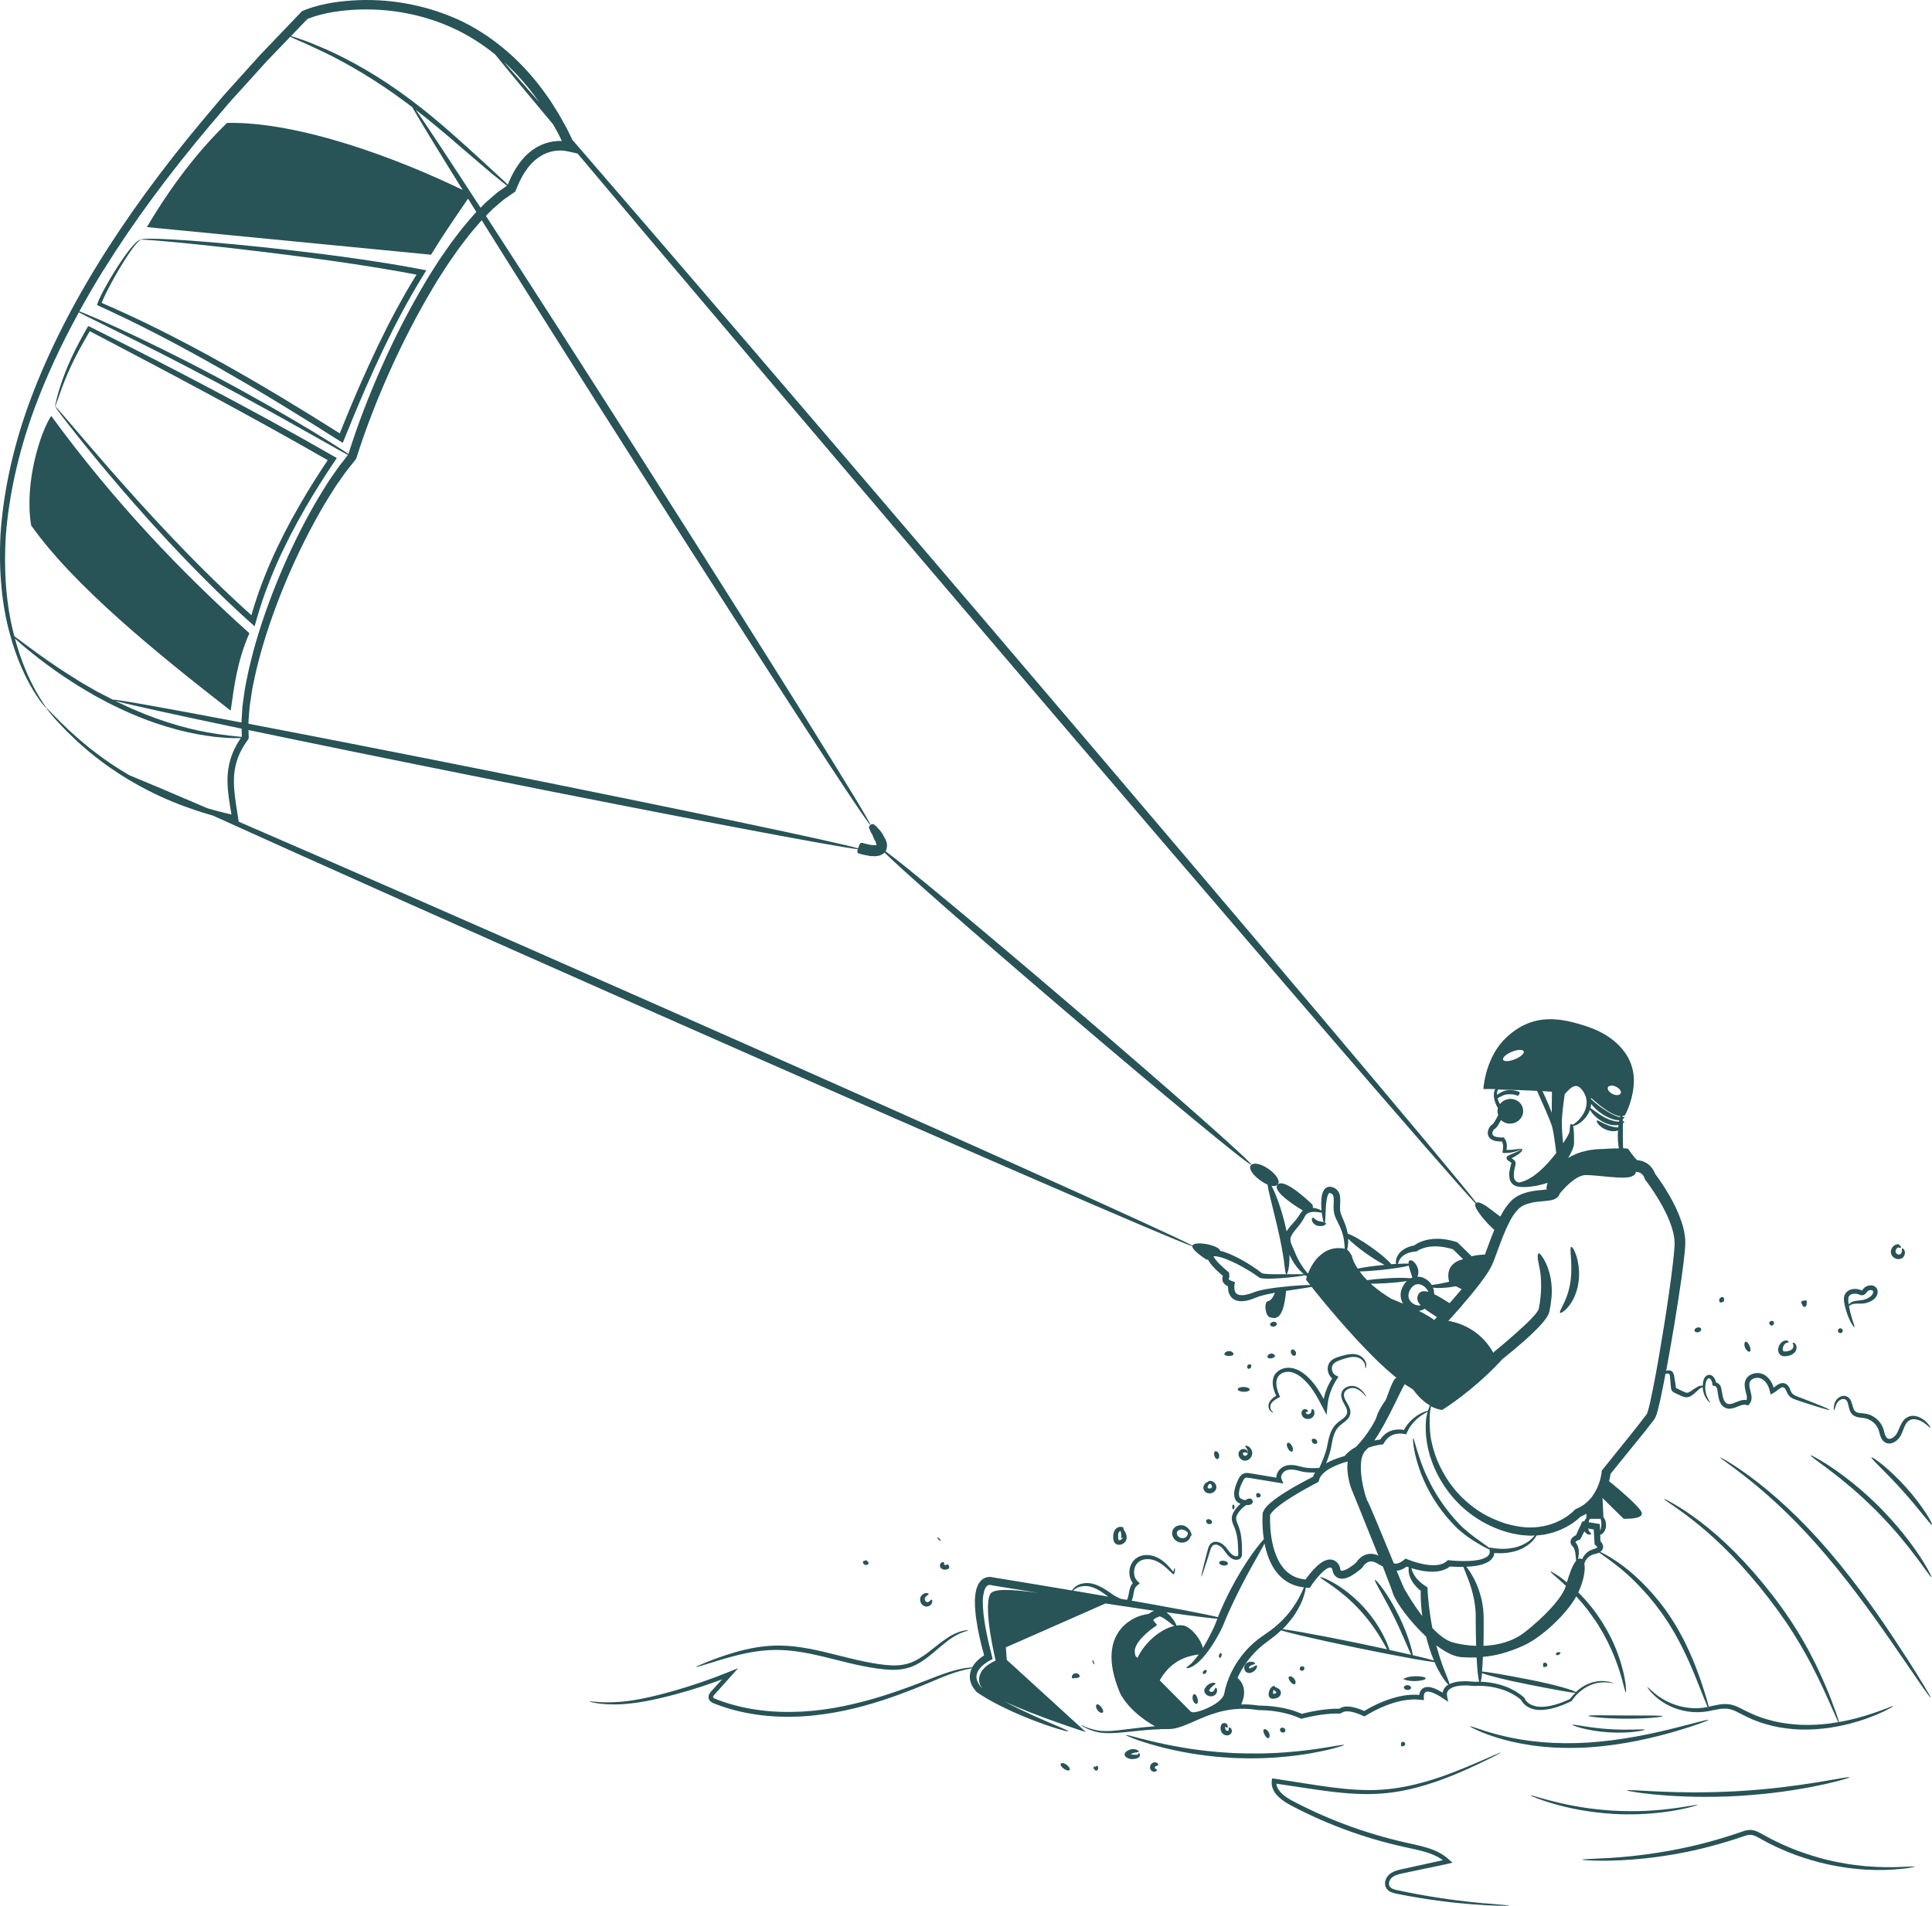 <?xml version="1.0" encoding="UTF-8"?>
<svg xmlns="http://www.w3.org/2000/svg" id="Ebene_2" viewBox="0 0 491.6 485.09">
  <g id="Kitesurfer">
    <g id="kitesurfer">
      <path d="m63.46,161.16c-17.26-15.45-34.62-33.63-50.43-55.31-2.72,4.08-6.91,17-5.1,27.88,10.86,15.33,31.64,32.28,50.77,47.15.9-6.29,1.61-12.49,4.76-19.72Z" fill="#285357" stroke-width="0"></path>
      <path d="m295.19,440.08c.71-.02,1.39.01,2.15,0,.79,0,1.58-.13,2.34-.35,2.39-.7,4.65-1.89,7.1-2.86.4-.13.8-.28,1.19-.44.29-.1.57-.2.86-.29,3.24-1.08,6.88-1.54,10.6-1l.7.09c.05.01.39.04.46.03h.35c.47.01.95.03,1.43.07.96.07,1.92.18,2.88.35.96.17,1.92.38,2.87.66.47.15.95.29,1.41.47.23.09.47.17.69.27l.89.39.77-.2.57-.14,1.16-.25c.78-.16,1.57-.3,2.37-.42.8-.11,1.61-.21,2.43-.27.41-.02.82-.06,1.24-.06h.62s.75,0,.75,0c.08-.04.17-.08.26-.13.08-.04.17-.08.26-.13.41-.31,1.21-.37,1.98-.25.78.12,1.6.37,2.39.69.17.06.33.14.5.21.27.12.54.24.8.35.69-.45.78-.49,1.1-.68.28-.16.56-.32.85-.47.57-.31,1.15-.6,1.73-.87,1.16-.54,2.35-1.01,3.55-1.39,1.2-.38,2.41-.65,3.62-.81.61-.06,1.21-.13,1.81-.11.3,0,.6-.01.89.03l1.58.14c-.02-.35-.07-.79-.04-1.05,0-.18.02-.23.03-.29.01-.07.03-.13.05-.18.07-.24.19-.41.35-.5.29-.22.89-.18,1.46.01.57.17,1.14.46,1.69.77l.21.11c.07.04.13.07.27.16l.74.48c.47.3,1.01.67,1.42.91l-.27-1.2c-.07-.38-.07-.58-.07-.94.04-.19.11-.37.2-.54.18-.34.53-.59.89-.81.78-.4,1.73-.59,2.68-.63.95-.07,1.91-.02,2.85.07l.4.03.4-.02c.23-.01.46-.02.69-.02.46,0,.93.02,1.38.05,1.83.14,3.59.51,5.2,1.12.81.3,1.56.67,2.29,1.08.35.22.69.44,1.03.66.29.23.59.46.87.68l.07.14.14.24c.1.15.2.3.32.43.23.27.5.51.77.71.56.42,1.2.65,1.82.83,1.27.33,2.51.22,3.66.04.57-.09,1.13-.21,1.66-.38.54-.14,1.05-.31,1.54-.5.49-.18.98-.35,1.43-.57.48-.22.96-.43,1.42-.64,2.3-3.38,5.33-4.57,7.42-4.74,2.1-.15,3.23.29,3.25.17,0-.03-.26-.12-.81-.27-.27-.09-.61-.16-1.03-.19-.21-.02-.43-.06-.67-.08-.24,0-.5,0-.77,0-1.09.05-2.45.32-3.86,1.06-.71.36-1.42.84-2.1,1.44-.12.1-.22.22-.34.32-.25-.22-1.5-.68-3.42-1.22-2.19-.62-5.25-1.33-8.64-2-5.55-1.08-10.24-1.91-11.82-2.01.09-1.02.17-2.29.23-3.74,3.58-.3,6.59-1.23,10.04-2.73,5.06-2.2,11.34-8.37,13.65-12.55.02-.04.04-.07.06-.11.46.5.93,1.03,1.41,1.58.69.86,1.45,1.74,2.13,2.72.73.96,1.4,2,2.1,3.06.65,1.09,1.3,2.15,1.84,3.22.59,1.05,1.04,2.11,1.52,3.11.88,2.02,1.57,3.89,2.06,5.49.28.79.45,1.53.64,2.17.19.64.33,1.2.44,1.65.23.91.4,1.41.49,1.4.08-.01.07-.54-.02-1.49-.04-.48-.11-1.05-.24-1.72-.13-.66-.24-1.43-.47-2.25-.39-1.66-1.01-3.6-1.85-5.7-.45-1.03-.9-2.14-1.49-3.22-.54-1.1-1.2-2.2-1.87-3.32-.72-1.09-1.42-2.16-2.17-3.13-.72-1-1.51-1.88-2.24-2.74-.6-.66-1.18-1.26-1.76-1.84,1.31-2.79,1.88-5.7,1.54-7.35.03-.09.05-.19.09-.28.03-.08.07-.18.1-.24l.08-.15c.06-.1.12-.2.19-.31.29-.4.66-.79,1.16-1.07.25-.13.52-.25.83-.32.17-.04.35-.09.53-.13.21-.04.43-.13.66-.22.04-.02.09-.05.13-.07.81.6,2.85,1.93,5.49,4.1.87.72,1.8,1.53,2.77,2.45.96.91,1.94,1.95,2.96,3.04,2.02,2.2,4.08,4.77,5.96,7.65.47.72.94,1.43,1.36,2.16.44.71.85,1.43,1.24,2.15.79,1.42,1.49,2.83,2.14,4.18.64,1.35,1.23,2.65,1.74,3.89.53,1.22.99,2.38,1.42,3.44,1.2,3.04,2.06,5.25,2.51,6.24-.86.18-1.7.27-2.53.31-1.7.05-3.29-.18-4.7-.56-2.82-.77-4.86-2.11-6.13-3.14-.64-.52-1.12-.96-1.43-1.26-.31-.3-.5-.45-.53-.43s.09.23.35.59c.26.37.68.87,1.3,1.46,1.21,1.17,3.26,2.69,6.2,3.62,1.46.46,3.14.75,4.96.74.91-.02,1.86-.1,2.8-.28.94-.18,1.87-.41,2.81-.54.94-.13,1.88-.15,2.78.1.92.25,1.82.72,2.77,1.23.96.51,1.99.97,3.02,1.43,1.06.39,2.13.83,3.26,1.12,2.23.67,4.48,1.03,6.66,1.22.55.04,1.09.07,1.62.11.54.03,1.07.01,1.59.02,1.05.03,2.08-.06,3.08-.11,1-.06,1.97-.21,2.91-.3.93-.16,1.84-.3,2.72-.47.87-.2,1.71-.36,2.51-.57.79-.22,1.56-.42,2.28-.64.72-.24,1.4-.46,2.04-.67.63-.24,1.23-.47,1.79-.68,1.12-.42,2.04-.88,2.81-1.22,1.51-.75,2.31-1.21,2.28-1.29-.04-.08-.91.24-2.46.85-.79.27-1.73.66-2.86,1.01-.56.18-1.16.38-1.8.58-.64.18-1.32.38-2.04.58-.72.18-1.48.36-2.26.55-.75.17-1.55.31-2.36.47-.11-.44-.38-1.26-.78-2.42-.63-1.76-1.57-4.31-2.9-7.38-.67-1.54-1.43-3.21-2.29-4.98-.88-1.77-1.85-3.64-2.96-5.57-2.2-3.86-4.91-7.94-8.05-11.99-3.14-4.05-6.36-7.72-9.49-10.87-3.14-3.15-6.17-5.77-8.85-7.8-2.67-2.04-4.97-3.5-6.59-4.44-1.62-.95-2.57-1.38-2.6-1.31-.05.08.82.65,2.35,1.72,1.53,1.06,3.73,2.62,6.31,4.72,2.58,2.1,5.52,4.75,8.58,7.91,3.05,3.16,6.22,6.82,9.33,10.83,3.11,4.01,5.82,8.01,8.04,11.8,1.12,1.89,2.12,3.72,3.03,5.46.9,1.74,1.7,3.37,2.41,4.88,1.43,3.01,2.48,5.5,3.25,7.2.47,1.09.83,1.86,1.04,2.27-.84.14-1.71.25-2.6.39-.92.07-1.87.2-2.84.24-.98.03-1.97.11-2.99.06-.51-.01-1.03,0-1.55-.04-.52-.04-1.04-.08-1.57-.12-2.11-.2-4.28-.55-6.42-1.2-1.09-.27-2.11-.7-3.14-1.07-1-.44-1.97-.87-2.92-1.36-.95-.5-1.93-1.02-3.03-1.3-1.1-.29-2.24-.25-3.25-.09-.95.15-1.83.38-2.67.56-.23-1.05-.9-3.34-1.97-6.49-.38-1.08-.8-2.26-1.29-3.52-.48-1.26-1.04-2.59-1.66-3.98-.62-1.39-1.31-2.83-2.11-4.28-.39-.73-.8-1.47-1.24-2.2-.43-.74-.9-1.47-1.38-2.21-1.93-2.95-4.06-5.56-6.16-7.75-1.06-1.09-2.08-2.11-3.1-3.02-1.01-.9-2-1.7-2.92-2.39-1.85-1.38-3.44-2.35-4.57-2.96-.5-.27-.9-.47-1.2-.61.11-.08.23-.17.35-.3.24-.28.4-.66.37-1.06-.03-.41-.21-.75-.37-.98-.08-.12-.17-.23-.27-.33-.06-.07-.02-.03-.04-.05.01.12,0-.35-.02-.67-.01-.31-.02-.63-.03-.96.08-.02.16-.04.25-.08.62-.3,1.15-1.15,1.21-2.07.09-.92-.17-1.76-.58-2.25-.02-.03-.04-.04-.07-.06l-.23-4.9,5.37,5.28s5.45.25,4.54-1.73c-.71-1.56-6.01-6.02-8.25-7.85.04-.15.09-.3.12-.46.14-.53.27-1.34.27-1.4l8.29-10.23,2.11-2.68.53-.7.27-.37c.09-.13.18-.36.27-.54l.24-.58c.06-.17.09-.3.13-.45l.24-.87c.57-2.26,1.02-4.47,1.45-6.7.15-.78.29-1.57.44-2.35.07,0,.13-.02.21-.03.25-.02.59-.03.71.05.09.05.18.24.23.62.03.4.06.83.1,1.28.04.45.08.92.13,1.42.03.21-.02.66.35,1.09.36.37.65.43.87.55.49.23.96.45,1.42.66.47.21,1.09.44,1.75.31.64-.14,1.05-.5,1.37-.76.15-.13.3-.26.44-.38.15-.13.3-.26.43-.38.52-.51.85-.79,1.2-.9.1-.03.18-.06.26-.08.03.56.13,1.06.27,1.5.29.91.73,1.52,1.05,1.89.34.37.56.51.59.48.04-.04-.12-.24-.36-.64-.24-.4-.57-1.02-.76-1.86-.09-.42-.15-.9-.14-1.42.02-.51.11-1.09.31-1.61.19-.54.64-.78.94-.52.35.29.59,1.05.61,1.72l.78.18s0,.03,0,.06c-.02.07.07.05.13.13.14.14.24.3.27.51.1.61.19,1.23.29,1.87.13.66.28,1.39.76,2.09.48.71,1.45,1.17,2.32,1.06.87-.08,1.57-.43,2.23-.68.33-.13.65-.24.95-.3.15-.03.29-.04.43-.04.07,0,.13.02.2.02l.51.12c.08,0,.2.1.25,0l.18-.22c.11-.16.25-.26.33-.45.1-.19.14-.26.18-.4.04-.12.08-.25.09-.37.07-.5.01-.96-.07-1.37-.16-.82-.42-1.56-.46-2.23-.02-.37.03-.7.17-.97.14-.27.38-.5.68-.66.59-.33,1.37-.4,1.98-.17.3.11.62.3.88.53.27.23.5.5.7.8.2.3.36.63.5.96.1.16.34,1.11.5,1.83.5-.27,1-.52,1.47-.89.24-.19.48-.37.72-.55.47-.34.84-.49,1.13-.36.29.1.52.52.74,1.03.12.25.24.53.42.8.18.27.42.51.67.69.5.36,1.03.54,1.5.7.47.15.92.3,1.35.45.87.28,1.67.54,2.39.77,2.9.93,4.62,1.41,4.67,1.29.04-.12-1.6-.83-4.43-1.94-.71-.27-1.49-.58-2.34-.91-.83-.35-1.86-.61-2.55-1.12-.35-.26-.52-.6-.73-1.12-.11-.25-.22-.53-.4-.83-.17-.29-.47-.61-.86-.78-.37-.17-.86-.18-1.23-.06-.38.12-.68.3-.95.49-.25.18-.5.37-.75.55-.02.01-.05.03-.06.02-.02-.06.05.08-.16-.48-.15-.4-.35-.8-.59-1.18-.49-.76-1.19-1.46-2.15-1.82-.97-.35-2.05-.26-2.99.24-.46.25-.9.64-1.16,1.16-.28.52-.34,1.1-.31,1.61.06.93.34,1.69.48,2.4.07.35.1.68.06.94-.01.12-.07.28-.09.31h-.03c-.12-.02-.25-.04-.37-.04-.24,0-.47.02-.69.06-.43.09-.81.23-1.17.37-.7.28-1.34.58-1.89.63-.55.07-1.01-.16-1.32-.56-.31-.43-.48-1.03-.61-1.64-.13-.61-.21-1.24-.35-1.88-.07-.4-.31-.79-.61-1.05-.16-.13-.34-.27-.64-.32-.02,0-.04,0-.05,0-.05-.21-.11-.42-.19-.63-.16-.4-.37-.8-.77-1.1-.42-.33-1.06-.32-1.46-.05-.42.27-.6.66-.73.99-.18.57-.24,1.1-.25,1.6-.09-.02-.19-.04-.32-.04-.22,0-.51.04-.8.18-.29.13-.57.33-.86.52-.14.09-.29.19-.45.29-.16.11-.33.23-.51.35-.33.23-.65.42-.93.45-.27.04-.62-.08-1.05-.29-.45-.22-.92-.44-1.4-.68-.25-.12-.48-.23-.48-.25,0,.03-.04-.08-.06-.36-.07-.51-.14-1-.21-1.47-.07-.47-.13-.91-.22-1.33-.05-.22-.12-.46-.26-.7-.13-.24-.38-.46-.65-.55-.52-.13-.82,0-1.1.07,1.47-7.92,2.79-15.83,3.93-23.8.32-2.25.61-4.51.83-6.83.04-.6.09-1.18.11-1.81-.03-.66,0-1.35-.13-1.97-.08-.64-.19-1.27-.36-1.87-.13-.62-.32-1.2-.52-1.78-.78-2.32-1.83-4.46-3-6.5-.59-1.02-1.2-2.02-1.85-3-.32-.49-.65-.97-.99-1.45l-.87-1.2s.03.04-.1-.26c-.1-.22-.22-.45-.34-.67-.28-.44-.61-.89-1.05-1.26-.85-.77-2.07-1.19-3.06-1.22h0s0,0,0,0h0s0-.02,0-.02h0s-.11-.11-.11-.11c-.18-.18-.36-.37-.55-.59-.18-.22-.37-.44-.55-.67-.32-.4-.75-1.03-1.11-1.55-.41-.05-.82-.09-1.24-.12-.04-.89-.06-1.99-.06-3.22,0-1.16,0-2.23,0-3.12.02-.01.06-.03.08-.04.24-.15.35-.26.32-.34-.03-.08-.18-.11-.41-.11,0-.22-.02-.42-.03-.6.04-.02.09-.04.13-.05.27-.21.36-.36.31-.42-.05-.07-.24-.07-.46-.03,0,0-.01,0-.02,0-.01-.1-.02-.2-.03-.28.23-.02.45-.06.63-.15,0,0,1.83-3.13,2.22-7.5.76-7.6-4.97-12.81-11.66-15.04-6.69-2.23-14.34-4.01-21.6,3.6-4.63,5.14-4.97,12.26-4.97,12.26.64-.02,1.7-.02,3.02,0-.03.05-.06.09-.09.15-.35.74-.36,1.77-.07,2.78.14.51.35,1.03.62,1.54.06.13.14.25.21.38-.11.43-.14.89-.04,1.36.03.14.08.27.13.39-.17.31-.33.62-.5.94-.2.36-.41.72-.64,1.05-.1.15-.21.28-.28.35-.02-.06-.03-.07,0,0,0,0-.02.02-.03.03,0,0,0,0,0,0h0s-.04.02-.04.02l-.08.04c-.05.03-.11.06-.15.1-.13.11-.25.23-.33.35-.33.43-.53.89-.6,1.43-.08.53.1,1.19.52,1.58.4.4.87.59,1.3.69.43.12.84.13,1.24.15h.29s.14-.01.14-.01c.05,0,.02,0,.03,0,.02,0,.03,0,.04.01.1.15.24.47.28.71.05.26.06.53.04.82l-.02.23-.05.4c-.03.26-.05.51-.08.76,1.41.06,1.84-.04,2.44-.15.56-.11,1.03-.26,1.41-.39.55-.2.9-.35,1.05-.46-.02.04-.04.07-.09.11-.12.1-.35.24-.67.39-.31.16-.71.33-1.18.53-.24.1-.49.2-.75.31-.21.1-.43.19-.66.3-.27.11-.38.28-.5.42-.04.04-.03.11-.03.19,0,.08,0,.15.02.21.05.13.11.25.25.37.23.22.82.52.85.58.06.05.12.11.13.14.02.02,0,.03,0,.04-.05.19-.11.39-.17.59-.26,1.03-.6,2.21-.23,3.61.14.42.36.86.73,1.16.35.33.78.49,1.18.59.76.16,1.44.16,2.09.14,1.29-.06,2.42-.25,3.35-.45.99-.22,1.76-.44,2.27-.63,0,.03-.02.05-.02.08-.11.35-.2.71-.27,1.06-.07.18.01.35.05.53,0,0,0,.02,0,.03-.12.02-.25.03-.38.05-.96.1-2.09.17-3.26.38-1.17.2-2.39.54-3.57,1.14-1.44.75-2.3,1.78-3.03,2.76-.62.85-1.12,1.72-1.57,2.58l-2.48-1.87s-2.73-2.23-3.63-1.66c-5.36-7.09-59.09-70.74-124.91-147.96-43.64-51.19-82.24-96.18-105.09-122.57-.31-.64-.63-1.28-.94-1.93-.51-1.11-1.16-2.16-1.74-3.24-.58-1.09-1.24-2.14-1.91-3.19l-.99-1.58-1.08-1.53c-5.46-7.79-12.69-14.32-21.04-18.49C109.53,1.54,100.25-.29,91.26.04c-4.51.19-8.95.76-13.25,2.32-.29.11-.5.21-.86.36-.11.05-.24.09-.35.17l-.27.28-.29.31-1.12,1.17c-.75.78-1.49,1.56-2.23,2.33-1.49,1.55-2.96,3.1-4.43,4.63-.74.77-1.47,1.53-2.2,2.3-.71.79-1.41,1.57-2.12,2.35-1.41,1.56-2.81,3.12-4.2,4.67-1.38,1.56-2.81,3.06-4.12,4.64-1.32,1.57-2.64,3.14-3.95,4.69-10.45,12.45-19.61,24.95-27.18,37.29-7.57,12.34-13.52,24.53-17.66,36.14C2.9,115.32.75,126.38.12,136.17c-.49,9.8.49,18.3,2.33,24.95,1.76,6.69,4.17,11.54,6.03,14.64.95,1.55,1.75,2.68,2.34,3.4.58.73.93,1.06.96,1.03.03-.03-.25-.41-.76-1.18-.52-.76-1.24-1.93-2.11-3.5-1.56-2.88-3.57-7.21-5.11-13,.23.21.49.45.78.71,1.25,1.14,3.14,2.69,5.51,4.54,2.41,1.82,5.3,3.96,8.69,6.08,1.67,1.1,3.5,2.13,5.37,3.24,1.92,1.03,3.89,2.12,5.99,3.08,8.33,4.02,16.49,6.27,22.49,7.1.75.11,1.46.21,2.14.3.68.05,1.32.11,1.92.16,1.2.1,2.23.17,3.08.15.6,0,1.1,0,1.51-.01l-.36.52c-.4.64-.8,1.29-1.13,1.97-1.37,2.7-1.96,5.72-1.9,8.55.02,1.42.15,2.81.33,4.15.1.67.2,1.33.3,1.99.1.57.19,1.14.28,1.7l.07.37.03.19-.18-.04c-.35-.08-.7-.16-1.04-.24-1.23-.27-2.41-.63-3.59-.93-.46-.12-.9-.26-1.35-.39-9.26-3.98-16.07-6.86-19.8-8.38-2.29-1.33-4.37-2.68-6.24-4-1.31-.92-2.5-1.85-3.63-2.71-1.09-.91-2.13-1.73-3.06-2.55-.92-.82-1.76-1.58-2.54-2.28-.75-.73-1.42-1.38-2.03-1.97-2.39-2.38-3.59-3.69-3.67-3.62-.03.03.24.38.79,1.05.57.66,1.36,1.68,2.54,2.9.58.62,1.24,1.3,1.96,2.06.76.73,1.58,1.52,2.48,2.38.91.85,1.94,1.71,3.01,2.65,1.12.9,2.3,1.87,3.6,2.83,5.2,3.84,12.08,7.97,20.75,11.16,1.09.38,2.2.77,3.32,1.16,1.14.35,2.29.73,3.48,1.07.16.04.33.09.5.14,24.68,11.2,65.65,29.5,112.08,50.03,72.49,32.05,131.99,57.89,137.1,59.57,0,1.19,3.78,3.5,3.78,3.5.05-.06.11-.13.17-.19.04.09.08.17.12.26.62,1.07,1.37,1.8,2.15,2.57.3.29.6.57.91.84l.46.4.2.17h0s0,0,0,0h0s-.02.06-.02.06l-.08.27c-.04.19-.06.4-.04.61.04.44.27.84.52,1.1.26.26.53.44.79.56.19.09.1.05.13.06h0s0,0,0,0h0s0,.11,0,.11c0,.25.01.5.04.76.05.51.23,1.03.52,1.51.3.48.76.89,1.27,1.1.5.22,1.02.3,1.49.3.49.04.91-.08,1.35-.12.41-.11.82-.2,1.22-.33.38-.14.76-.29,1.14-.43.33-.14.64-.26.97-.37,1.35-.39,2.68-.67,3.94-.9-.27.69-.9,2.01-1.74,2.13-1.16.17-.74,3.88.5,4.13,1.21.24,3.36,1.17,4.08-6.73.23-.04.48-.08.7-.11,2.66-.4,4.66-.7,5.8-.91l.92,1.16,1.96,2.4c1.32,1.59,2.65,3.18,4.01,4.74,2.85,3.28,5.78,6.51,8.89,9.59.78.77,1.56,1.54,2.37,2.27.8.75,1.62,1.48,2.47,2.18.31.27.63.53.95.79-.12.06-.23.13-.31.2-.9.9-2.01,4.65-2.48,5.61-.44.44-1.98,2.97-2.2,3.96-.21.94-2.29,4.74-5.32,7.85-.29.16-.58.31-.87.51-.39.28-.8.56-1.16.91-.18.17-.38.33-.54.53l-.31.36h-.07s-.27.09-.27.09l-.58.17c-.39.12-.77.25-1.16.39-.77.28-1.54.62-2.31,1.02-.11.06-.21.13-.32.19.14-.34.28-.68.4-1.02.36-1,.68-2,.88-3.03.34-1.98.68-3.83,1.76-5.09.51-.61,1.26-1.06,1.94-1.64.34-.29.67-.63.9-1.05.24-.42.34-.92.31-1.39-.08-.95-.56-1.63-.9-2.25-.36-.61-.69-1.19-.74-1.74-.16-1.14.97-1.88,1.87-1.96.93-.11,1.72.33,2.26.72.55.41.91.82,1.15,1.09.24.27.37.42.4.4.03-.02-.05-.2-.25-.51-.2-.31-.52-.77-1.07-1.27-.54-.46-1.38-1.04-2.54-.97-.56.04-1.16.22-1.68.64-.53.4-.91,1.15-.83,1.91.12,1.53,1.43,2.65,1.51,3.97.04.64-.35,1.22-.96,1.71-.6.51-1.4.95-2.07,1.7-1.34,1.5-1.71,3.59-2.08,5.5-.2.94-.51,1.89-.87,2.85-.18.48-.38.96-.59,1.44l-.32.72-.21.43-.4.02-.73.03c-.49,0-.98,0-1.48-.03-.49-.03-.98-.09-1.46-.19-.44-.09-.98-.28-1.53-.39-.55-.12-1.13-.2-1.75-.18-.62.02-1.24.13-1.86.47-.6.33-1.08.83-1.4,1.45-.16.31-.27.66-.3,1.04-.01.08,0,.2,0,.26h0s.1.02-.21-.04c-.42-.07-.86-.14-1.31-.22-.89-.15-1.82-.3-2.76-.46-.82-.13-1.63-.27-2.43-.4-.4-.06-.91-.17-1.5.02-.59.19-.98.65-1.22,1.05-.25.41-.4.8-.56,1.16-.16.38-.31.76-.44,1.17-.26.8-.42,1.71-.23,2.63.05.23.1.43.25.72.14.26.34.45.53.61.24.19.5.31.75.42-.56.49-1.06,1.03-1.48,1.65-.42.64-.81,1.42-.73,2.35.11.83.46,1.49.7,2.09.49,1.19.7,2.45.81,3.68.05.62.08,1.24.1,1.84,0,.31.01.61.02.91.01.32,0,.55-.05.63-.06.19-.6.28-.98.08-.43-.18-.79-.52-1.12-.91-.33-.39-.64-.82-.98-1.24-.35-.43-.79-.8-1.26-1.06-.47-.26-1.02-.43-1.59-.36-.58.06-1.08.45-1.33.88-.26.43-.36.87-.47,1.25-.1.39-.2.76-.29,1.11-.18.71-.35,1.37-.51,1.95-.6,2.35-.89,3.66-.81,3.68s.53-1.24,1.27-3.55c.18-.58.39-1.22.61-1.92.24-.68.4-1.54.78-2.16.38-.62,1.2-.69,1.95-.21.37.22.71.52,1,.9.3.39.6.83.96,1.27.36.44.8.9,1.42,1.18.3.14.69.24,1.06.2.37-.02.84-.19,1.1-.63.25-.44.19-.84.2-1.12,0-.3,0-.61,0-.92,0-.62-.02-1.25-.07-1.9-.09-1.3-.3-2.67-.82-4.01-.26-.65-.54-1.25-.6-1.81-.05-.47.2-1.07.57-1.6.37-.53.84-1.03,1.37-1.48.2-.17.42-.32.63-.47.11,0,.21.02.33.02.23,0,.46-.02.78-.14.09-.04.2-.11.29-.18.11-.11.24-.32.25-.49,0-.2,0-.36-.16-.57-.14-.19-.38-.27-.49-.28-.27-.03-.4.02-.53.06-.13.04-.23.09-.34.13-.14.07-.26.14-.38.22-.13-.02-.26-.05-.38-.08-.31-.09-.61-.22-.83-.39-.22-.19-.27-.27-.35-.63-.26-1.22.45-2.8,1.1-4.07.38-.59.62-.64,1.47-.5.8.13,1.62.27,2.43.4,2.22.37,4.41.73,6.27,1.03-.12-.29-.33-.73-.44-1.04-.05-.16-.15-.33-.14-.48,0-.09,0-.11,0-.17.01-.2.08-.4.18-.6.2-.39.53-.74.9-.94.36-.2.85-.31,1.32-.32.48-.02.97.05,1.46.15.5.1.96.26,1.54.38.55.11,1.09.17,1.62.2.53.03,1.05.03,1.57.02h.06s-.04.05-.06.08c-.13.23-.27.45-.37.69l-.11.33-.09.04-.41.21-.82.42c-.55.29-1.1.58-1.66.88-1.11.6-2.23,1.23-3.35,1.92-1.12.68-2.25,1.4-3.35,2.23-.28.2-.55.42-.82.65-.27.22-.55.45-.81.72-.27.25-.53.52-.78.85-.27.3-.46.68-.71,1.24l-.04.8-.02.63c0,.42,0,.84,0,1.27.02.85.08,1.7.16,2.55.05.48.12.97.19,1.46-1.89,1.98-6.3,7.99-10.02,15.98-.59,1.25-1.12,2.51-1.61,3.71-.02.05-.04.11-.06.16-.75-.2-1.92-.46-3.5-.78-2.88-.59-7.06-1.39-12.23-2.32-1.94-.35-4.02-.72-6.22-1.11.01-.02.03-.04.04-.07.16-.36.25-.73.33-1.09.14-.71.22-1.37.43-1.9.09-.2.19-.37.32-.52.03-.03.05-.06.18-.18l.32-.26.31-.25s.14-.08.12-.13l-.14-.14-.56-.57-.25-.32c-.11-.18-.21-.37-.28-.58-.29-.81-.28-1.74.02-2.52.29-.79.84-1.38,1.55-1.7.7-.32,1.5-.39,2.24-.3,1.5.18,2.7.97,3.63,1.72.93.76,1.63,1.48,2.17,1.98l.22.2.13-.22c.27-.45.27-.85.24-1.1-.04-.25-.11-.36-.15-.36-.04,0-.04.13-.08.35-.03.16-.08.37-.21.6-.44-.55-1.01-1.26-1.82-2.03-.91-.85-2.21-1.84-3.98-2.14-.87-.15-1.87-.12-2.82.29-.47.2-.93.51-1.32.9-.38.4-.67.88-.88,1.39-.42,1.03-.46,2.23-.07,3.36.1.28.24.55.4.82.04.07.09.13.13.19.02.03.07.1.09.12h0s0,0,0,0c.02-.03-.04.04-.1.11-.22.25-.39.54-.51.84-.31.78-.37,1.5-.5,2.13-.07.31-.14.6-.25.85-.05.11-.11.22-.17.33-.49-.09-.99-.17-1.5-.26-.52-.21-1.01-.45-1.47-.71-.25-.14-.49-.29-.72-.45-.12-.08-.22-.16-.33-.24l-.2-.15-.18-.12c-.48-.32-.95-.63-1.43-.92-.95-.57-1.91-1.02-2.86-1.25-.95-.24-1.87-.23-2.62-.06-.76.17-1.37.47-1.8.81-.43.34-.69.68-.82.93,0,.01,0,.01-.01.03-5.97-1.01-12.4-2.08-19.1-3.17-.34-.05-.67-.11-.95-.15l.24.07c-.43-.15-.71-.19-1.08-.2-.35-.01-.71.05-1.05.15-.68.24-1.27.72-1.61,1.24-.4.52-.56,1.06-.76,1.59-.13.52-.24,1.04-.31,1.55-.25,2.04-.02,3.93.17,5.79.13.92.29,1.82.44,2.72.16.89.37,1.76.55,2.63.18.87.4,1.71.62,2.55.11.42.22.83.33,1.24l.08.31.04.15h0s.01.03.01.05l-.28.18c-.29.2-.57.4-.84.63-.54.44-1.04.94-1.47,1.52-.17.22-.31.47-.44.72-.14,0-.28.01-.46.03-.77.06-1.9.21-3.32.56-1.42.35-3.13.9-5.06,1.63-1.94.73-4.1,1.61-6.53,2.51-4.85,1.79-10.7,3.77-17.38,5.14-3.34.68-6.88,1.19-10.57,1.39-3.69.18-7.53.1-11.4-.46-3.52-.5-6.91-1.36-10.06-2.56-.4-.15-.79-.28-.99-.45-.19-.18-.19-.19-.12-.41.09-.23.37-.52.65-.83l.83-.92c1.65-1.84,3.27-3.65,4.86-5.42-1.23.49-2.45.98-3.66,1.46-.78.3-1.56.6-2.32.89-1.21.45-2.4.88-3.57,1.28-2.34.8-4.6,1.5-6.74,2.11-4.29,1.23-8.11,2.12-11.32,2.55-3.21.45-5.79.45-7.55.35-1.76-.1-2.71-.25-2.72-.17,0,.03.22.1.68.21.45.11,1.13.23,2.01.34,1.77.22,4.4.33,7.67-.03,3.27-.34,7.16-1.15,11.5-2.32,2.17-.58,4.45-1.26,6.82-2.03,1.19-.39,2.39-.81,3.62-1.25.45-.17.91-.33,1.37-.5l.12-.04-.11.11c-.5.55-1,1.1-1.51,1.66l-.83.92c-.26.31-.61.6-.86,1.15-.13.27-.2.65-.1,1.01.09.36.34.65.56.83.47.36.92.48,1.31.64,3.23,1.24,6.71,2.13,10.32,2.64,3.96.58,7.89.65,11.65.45,3.76-.23,7.36-.77,10.74-1.48,6.76-1.44,12.62-3.53,17.46-5.43,2.42-.95,4.58-1.89,6.47-2.68,1.9-.79,3.55-1.4,4.93-1.81,1.58-.47,2.78-.7,3.52-.83-.16.33-.29.67-.39,1.03-.16.73-.18,1.52.01,2.22.17.71.5,1.33.87,1.87.21.28.42.55.63.82.24.19.33.25.46.34l.37.25c.98.64,1.94,1.22,2.89,1.74,3.8,2.1,7.3,3.59,10.22,4.74,2.92,1.14,5.28,1.93,6.9,2.42,1.63.48,2.52.69,2.55.59.08-.23-3.34-1.5-9.01-4.06-2.13-.97-4.59-2.12-7.23-3.56,7.96,3.78,20.76,7.84,20.76,7.84l-20.15-18.39-.22-3.19s20.74-9.11,25.33-11.16c4.55.7,8.72,1.32,12.41,1.86-.43.16-.88.38-1.34.76,0,0-.02.02-.03.03-.5.06-1.09.18-1.8.37,0,0-12.66,2.97-5.5,19.82,0,0,2.05,4.62,8.88,8.41-.93.06-1.84.14-2.71.23-5.13.55-9.22,1.38-11.97.81-2.76-.51-4.07-1.45-4.11-1.36-.02.03.28.29.94.64.66.35,1.68.81,3.09,1.13,2.86.73,7.04,0,12.13-.45,1.28-.11,2.62-.21,4.02-.24Zm22.75-57.43s0,0,0,0h0Zm6.8-6.52s0,0,0,0h0s0,0,0,0Zm-35.79,45.37c-.03-.09-.06-.19-.1-.29-.07-.48-.23-1.09.05-1.84.24-.74.79-1.59,1.57-2.45.4-.42.83-.86,1.31-1.28.24-.22.49-.42.75-.64l.49-.38c.29-.21.59-.43.89-.64.19-.13.37-.26.52-.37-.27-.33-.54-.65-.8-.97-.06-.07-.14-.18-.15-.23l-.02-.03s0-.01,0-.01c0,.02-.02-.05.13-.2.3-.29.88-.56,1.37-.74-.03-.05.27-.02.55.12.29.12.58.31.86.49.55.38,1.03.77,1.44,1.08.4.32.73.57.98.72-3.36.76-7.34,3.93-9.37,8.12l-.48-.48Zm78.46,8.4c-.16.28-.28.59-.34.9.01-.05,0,.01,0,.01.02.04-.1-.06-.13-.08l-.09-.06-.38-.21c-.6-.34-1.22-.66-1.93-.88-.34-.12-.74-.18-1.14-.22-.42,0-.89.05-1.31.34-.43.26-.7.71-.83,1.11-.04.1-.07.21-.08.31-.02.11-.05.22-.04.22v.06s-.28-.03-.28-.03c-.33-.04-.65-.04-.98-.03-.66-.02-1.3.05-1.96.11-1.3.17-2.58.45-3.84.85-1.26.4-2.49.88-3.7,1.44-.6.28-1.2.58-1.79.9-.3.16-.59.32-.88.49l-.59.35-.2-.09c-.18-.07-.35-.16-.53-.22-.85-.34-1.74-.62-2.67-.77-.91-.11-1.95-.18-2.9.5h0s0,0,0,0h-.53s-.66,0-.66,0c-.44,0-.87.04-1.29.07-.85.07-1.69.17-2.52.29-.83.13-1.64.27-2.44.44l-1.19.26-.98.24s0,0,0,0l-.16-.07-.37-.16c-.24-.11-.49-.19-.74-.29-.49-.19-.99-.34-1.49-.49-1-.29-2.01-.51-3.01-.67-1-.17-2-.28-3-.35-.5-.03-.99-.05-1.49-.06h-.38c-.18,0-.08,0-.27-.02l-.73-.09c-1.26-.17-2.51-.23-3.74-.2,1.67-3.74.11-5.86-.94-6.76.12-.26.23-.51.36-.77,1.74-3.45,4.23-6.27,6.94-8.25.7-.53,1.39-1.05,2.06-1.55.6-.51,1.19-.99,1.72-1.51.97.3,2.72.75,5.04,1.3,3.67.87,8.75,1.99,14.38,3.16,5.63,1.16,10.74,2.15,14.45,2.81,2.38.42,4.18.7,5.18.81.29.66.58,1.29.87,1.84,1.13,2.15,2.16,3.48,2.65,3.88-.43.27-.86.61-1.14,1.11Zm-35.18-27.88s0,0,0,0c0,0,0,0,0,0Zm0,2.05c.35.03.69.06,1.03.08l.67-1,.36-.49c.24-.32.49-.64.74-.95.51-.61,1.04-1.19,1.59-1.7.54-.49,1.17-.93,1.63-1.03.23-.05.33-.03.43.03.05.03.12.09.19.17l.1.14.05.09h0s0,0,0,0h0c.07.53.25,1.3.9,1.85.66.58,1.54.62,2.14.5,1.21-.26,2.03-.82,2.83-1.37.4-.27.77-.57,1.13-.87.18-.17.33-.22.67-.6.14-.24.13-.21.2-.31.05-.07.1-.14.16-.21.46-.54,1.02-.91,1.59-.97.59-.09,1.19.14,1.87.53.44.26.89.51,1.36.76,1.21,3.08,2.18,5.61,2.54,6.74.76,2.35,4.35,7.26,8.47,11.09.56,2.27,1.25,4.33,1.98,6.08-1-.3-2.65-.72-4.81-1.23-.18-.04-.37-.09-.56-.13-.06-.52-.27-1.48-.66-2.76-.57-1.91-1.54-4.5-2.88-7.24-1.34-2.74-2.8-5.09-3.96-6.71-1.16-1.63-2-2.54-2.13-2.44-.29.21,2.36,4.31,4.99,9.7,2.1,4.26,3.55,8.03,4.23,9.36-1.64-.38-3.5-.8-5.54-1.25,0-.01,0-.02-.01-.04-.1-.33-.23-.73-.42-1.19-.18-.45-.38-.98-.66-1.53-.52-1.13-1.23-2.42-2.12-3.8-.46-.68-.93-1.4-1.49-2.1-.54-.72-1.14-1.41-1.77-2.13-.65-.69-1.29-1.36-1.95-1.96-.64-.62-1.32-1.16-1.94-1.69-1.29-1.02-2.51-1.85-3.59-2.47-.53-.33-1.03-.57-1.47-.8-.43-.23-.82-.4-1.15-.52-.64-.26-1.01-.36-1.05-.29-.04.08.26.32.83.71.28.19.63.41,1.03.69.4.28.86.57,1.34.93.99.69,2.12,1.58,3.34,2.61.59.53,1.23,1.07,1.84,1.69.63.59,1.24,1.25,1.87,1.92.6.69,1.2,1.36,1.73,2.04.56.66,1.03,1.35,1.51,1.99.91,1.3,1.68,2.52,2.28,3.57.32.51.57,1,.81,1.42.17.3.32.56.45.8-2.26-.49-4.71-1.02-7.28-1.55-5.63-1.17-10.75-2.15-14.46-2.81-2.16-.38-3.83-.65-4.87-.77,1.08-1.04,1.96-2.15,2.73-3.18,1.57-2.24,2.43-4.28,2.84-5.74.21-.71.31-1.28.34-1.68Zm15.46-35.14c.18-.14.37-.31.56-.5.39-.13.78-.25,1.17-.36.37-.1.75-.19,1.12-.26l.55-.1.38-.05.46-.05.42-.66c.07-.13.15-.25.25-.35.17-.23.35-.43.56-.61.4-.35.85-.64,1.33-.82.48-.18.98-.27,1.47-.3.24-.01.49-.01.73,0,.28.02.74.12,1.08.2.22-.38.43-.9.6-1.2.16-.26.29-.54.46-.77.32-.48.66-.92,1.02-1.28.7-.75,1.41-1.28,2.01-1.68.6-.39,1.08-.65,1.41-.82-.22.77-.39,1.55-.44,2.37-.49,6.93,2.18,13.72,6.51,19,3.9,4.75,9.39,8.16,15.39,9.59.76.16,1.53.27,2.3.41.77.09,1.56.12,2.34.17.39,0,.78-.02,1.17-.04-.37.42-.87.93-1.56,1.46-.92.65-2.17,1.29-3.76,1.63-.79.15-1.66.29-2.59.29-.99,0-1.64,0-3.62-.34,0,.04,0,.08,0,.12-.71-.53-1.98-1.4-3.59-2.58-1.29-.98-2.84-2.14-4.27-3.68-.73-.77-1.48-1.61-2.2-2.51-.74-.89-1.45-1.86-2.15-2.87-.7-1.01-1.32-2.03-1.91-3.03-.57-1.01-1.09-2-1.55-2.96-.46-.96-.86-1.89-1.22-2.77-.34-.89-.66-1.71-.91-2.48-.52-1.53-.87-2.8-1.13-3.67-.24-.88-.41-1.36-.49-1.35-.08.01-.07.52.03,1.44.11.91.34,2.23.77,3.83.21.8.48,1.66.79,2.59.33.92.7,1.89,1.15,2.89.45,1,.96,2.03,1.53,3.08.59,1.04,1.23,2.1,1.95,3.14.72,1.04,1.46,2.03,2.23,2.94.76.92,1.55,1.76,2.32,2.54.77.79,1.59,1.47,2.36,2.06.78.59,1.53,1.1,2.22,1.54,1.88,1.19,3.32,1.95,4.1,2.28,0,.22.02.42.02.65.01.07-.03.28-.03.28l-.04.11c-.02.08-.08.14-.11.22-.17.28-.46.53-.83.73-.73.41-1.7.62-2.69.76-1.01.13-2.07.17-3.18.16-.55,0-1.11-.03-1.68-.06-.28-.02-.57-.04-.86-.06-.39-.04-.78-.08-1.17-.12l-.75.56c-.13.12-.33.17-.48.26-.16.09-.34.15-.53.2-.19.05-.37.13-.57.15-.79.17-1.67.14-2.55.06-.89-.08-1.8-.26-2.71-.51-.46-.12-.92-.26-1.37-.41l-.68-.24-.48-.18-.67-.27-.86.64c-.15.09-.29.2-.44.27-.3.17-.58.27-.86.33-.27.05-.55.03-.85-.03-2.69-6.52-6.48-15.73-6.7-15.87-.33-.22-3.52-10.57-.22-13.1Zm16.78,45.44c-.07-.39-.15-.78-.22-1.17-.29-1.59-.5-3.14-.67-4.61-.09-.73-.15-1.45-.21-2.13-.03-.34-.05-.68-.08-1.01-.02-.25-.04-.81-.05-1.4-.22-.15-.43-.31-.65-.46l-.39-.26c-.21-.15-.4-.31-.59-.46-.37-.31-.7-.63-.99-.95-.57-.64-.94-1.29-1.18-1.85-.15-.36-.24-.67-.31-.94.42.13.84.25,1.26.35.99.24,1.99.43,3,.5,1.01.07,2.02.08,3.03-.15.25-.03.5-.13.75-.21.25-.07.49-.16.73-.29.23-.13.48-.21.69-.39l.16-.12.08-.06h.01s.04-.05.06-.06l.61.04c.3.01.6.03.9.04.59.02,1.18.03,1.76.02.06,0,.12,0,.18,0,.26.72.8,1.92,1.39,3.53.47,1.29.95,2.85,1.3,4.6.19.87.31,1.8.39,2.76.06.48.04.97.07,1.46,0,.52,0,1.05,0,1.58.01,2.19.05,4.28.11,6.17-2.05-.07-4.06-.38-5.9-.87-1.74-.47-3.55-1.89-5.23-3.66Zm-5.98-14.02c.13.72.45,1.58,1.03,2.43.29.43.63.85,1.03,1.25.21.19.41.41.64.6l.17.14c.06.05.13.1.12.1l.04.05c-.01.06-.02.16-.02.58,0,.34,0,.69.01,1.05.02.71.05,1.45.12,2.21.06.83.15,1.69.27,2.56-2.62-3.43-4.52-6.89-4.64-7.07-.06-.09-.82-1.92-1.89-4.49.14-.01.28,0,.42-.03.52-.11,1.01-.3,1.42-.55.22-.11.39-.25.59-.37.08-.06.07-.05.1-.08.19.06.37.12.56.19-.06.36-.07.84.03,1.43Zm30.23,28.35c3.39.68,6.46,1.24,8.69,1.65,1.81.32,3.05.52,3.48.5-.18.17-.37.33-.54.52-.17.17-.32.36-.48.55l-.23.3-.17.23c-.4.17-.82.35-1.24.53-.45.21-.92.36-1.4.53-.48.18-.98.33-1.49.45-.51.15-1.04.25-1.58.33-1.07.15-2.22.22-3.31-.09-.53-.17-1.06-.37-1.51-.71-.22-.17-.43-.36-.6-.57-.09-.1-.16-.22-.24-.34l-.1-.18-.13-.3c-.36-.29-.72-.58-1.08-.87-.36-.24-.73-.48-1.1-.73-.77-.44-1.57-.85-2.42-1.18-1.7-.66-3.55-1.08-5.48-1.24-.34-.03-.69-.04-1.04-.05.14-.34.26-1.1.37-2.19,1.52.6,6.12,1.79,11.61,2.85Zm-12.32-.67s-.06,0-.08,0c-.25,0-.49,0-.74,0-.31.02-.34.02-.65-.01-.98-.1-1.99-.16-3.03-.09-1,.04-2.05.21-3.06.7-.11-.61-.79-2.1-1.62-4.3-.57-1.54-1.18-3.43-1.75-5.56,2.24,1.69,4.49,2.88,6.43,3.01,1.37.09,2.63.11,3.82.07.17,3.21.41,5.49.68,6.18Zm11.46-12.53c-2.89,2.25-6.63,3.25-10.39,3.4.04-1.9.07-3.98.05-6.18,0-.54-.01-1.07-.02-1.6-.04-.55-.04-1.09-.11-1.62-.12-1.05-.29-2.06-.55-2.99-.48-1.87-1.15-3.48-1.81-4.76-.72-1.37-1.41-2.37-1.94-2.99.82-.04,1.64-.1,2.43-.22,1.09-.19,2.16-.44,3.15-1.02.48-.29.96-.69,1.26-1.23.06-.14.15-.27.19-.42l.06-.22c.03-.12,0-.02.01-.08.01-.09,0-.19,0-.29.1-.02,1.54.1,2.46.01,1-.05,1.92-.24,2.77-.45,1.69-.47,3.01-1.25,3.93-2.04.44-.42.84-.78,1.09-1.17.24-.31.43-.58.56-.83,1.02-.07,2.03-.19,3.02-.45,1.54-.34,3.03-.92,4.43-1.66.35-.18.7-.38,1.03-.59.34-.2.67-.43.99-.66.33-.22.63-.49.95-.74l.46-.41.28-.27.56-.26c.28-.13.56-.26.81-.43l.13-.08v1.11c-.23.22-.43.52-.57.88-.14-.02-.3-.05-.43-.07-.38.82-.73,1.57-1.06,2.27-.12.27-.24.53-.35.78l-.17.38c-.04.09-.03.07-.03.08v.03c.08-.03-.33.15-.58.33-.26.19-.56.43-.75.86-.18.4-.12.88.09,1.22.09.2.2.27.3.41l.17.19c.4.53.53,1.29.61,1.87.09.77.11,1.34.14,1.67-.93,1.07-1.72,3.42-2.33,5.47-.5-.41-.99-.77-1.42-1.1-.54-.41-1.02-.73-1.43-.98-.81-.5-1.28-.74-1.33-.67-.05.07.33.44,1.04,1.06.36.3.8.67,1.29,1.13.47.43,1.03.9,1.59,1.46-.89,3.08-5.62,8.03-10.57,11.88Zm18.33-21.5c-.45.23-1.44.43-2.06.9-.66.45-1.11,1.05-1.39,1.61-.06.12-.11.24-.16.36-.07-.06-.15-.11-.24-.15-.28-.11-.56-.07-.82.09.09-.32.16-.74.2-1.26.02-.66.07-1.52-.47-2.5-.08-.11-.16-.23-.24-.34-.03-.05-.1-.14-.09-.16-.02-.07-.01-.11.02-.16.01-.02.12-.12.28-.22.18-.1.25-.15.86-.34.33-.65.68-1.33,1.08-2.11.19.32.43.58.7.72.62.3,1.01.09,1.01-.04.02-.18-.28-.35-.48-.64-.13-.17-.22-.42-.27-.73.65.12,1.56.28,1.41.25.08,1.32.15,2.59.22,3.79.14.12.36.3.44.39.05.05.1.11.14.16.08.12.1.16.1.16,0,.04.06.04-.23.21Zm1.26-5.54c-.04.45-.15.82-.29,1.11-.02-.56-.05-1.1-.07-1.67l-.17-.03c-.94-.16-1.85-.31-2.71-.45.06-.24.14-.45.21-.62.03-.08.07-.16.11-.23h2.74c.02.06.04.12.06.19.11.41.18,1.04.12,1.7Zm-10.05-102.97c.05-1.79.42-4.73.75-7,.31-.36.74-.86,1.33-1.38.6-.52,1.46-.97,2.19-.53.75.41,1.47,1.49,1.84,2.58.35,1.12.23,2.27-.12,3.25-.35.99-.93,1.79-1.47,2.4-.72.82-1.4,1.25-1.76,1.5-.07-.12-.15-.21-.25-.23-.61-.11-.31,1.22-.64,2.27-.09.28-.65,1.29-1.53,2.63-.19-1.76-.36-3.89-.32-5.47Zm14.55-.01c-.05,0-.09,0-.14,0-.84-.05-1.98-.32-3.15-.9-1.99-.98-3.4-2.31-3.96-2.55.09-.34.16-.69.19-1.06.61.85,1.64,1.85,2.96,2.68.66.43,1.34.76,1.98,1.02.65.24,1.26.41,1.82.43.12.02.25.01.37,0-.03.12-.05.26-.07.39Zm-.16-1.25c-.43-.12-.94-.34-1.5-.61-.55-.29-1.16-.61-1.77-1.02-1.24-.78-2.27-1.61-2.99-2.24-.27-.23-.48-.43-.65-.6-.01-.12-.03-.25-.06-.37,3.03,2.79,5.71,4.52,7.46,4.72-.02.07-.05.14-.07.22-.13-.02-.26-.04-.42-.1Zm.1,8.06c-.44,0-.85,0-1.26.01-.82.02-1.61.06-2.43.12h.16c-.81.03-1.61.04-2.43.11-.82.13-1.63.17-2.45.41-1.53.31-3.05.93-4.45,1.77.85-1.45,1.49-2.82,1.49-3.73,0-2.01-.02-3.59-.25-4.37.48-.08,1.33-.39,2.24-1.19.68-.6,1.43-1.44,1.92-2.6.05-.12.1-.24.14-.37.12.24.33.56.62.92.61.72,1.59,1.64,2.93,2.29,1.31.66,2.73.85,3.7.67-.02.19-.05.39-.07.6-.11,0-.24,0-.39,0-.52-.03-1.26-.18-2.05-.47-.79-.29-1.49-.64-1.99-.91-.51-.27-.85-.45-.99-.34-.12.1,0,.51.44,1.01.43.5,1.18,1.05,2.12,1.39.95.34,1.91.4,2.6.17.08-.02.14-.06.21-.09-.03.46-.05.93-.05,1.43,0,1.18.1,2.27.28,3.17-.01,0-.03,0-.04,0Zm-2.74-15.57c.25-.51,1.18-.57,2.07-.13.89.44,1.41,1.2,1.16,1.71-.25.51-1.18.57-2.07.13-.89-.44-1.41-1.2-1.16-1.71Zm-14.26,1.14l-.05,5.37c-.62-1.68-1.4-3.51-2.35-5.53.88.05,1.69.11,2.39.16Zm-10.19-10.17c1.45-.59,2.8-.65,3.01-.12s-.78,1.43-2.23,2.02c-1.45.59-2.8.65-3.01.12-.21-.53.78-1.43,2.23-2.02Zm-4.57,19.6s-.02-.03-.02-.05l-.03-.07v-.04s-.02-.02-.02-.02c-.06-.17.01.03.06.17Zm-.27-.73h0s0,.02,0,.02c0,.01,0,0-.01-.03,0,0,0,.01,0,.02Zm5.44,13.41c-.25-.88-.04-1.99.19-2.96l.09-.38c.03-.13.07-.25.08-.53,0-.24-.09-.48-.23-.65-.13-.17-.26-.27-.38-.37-.34-.23-.23-.13-.3-.17-.03,0-.11-.04-.09-.08.06-.05.03-.05.2-.15.25-.15.5-.28.72-.41.45-.27.83-.52,1.13-.77.3-.24.51-.48.61-.71.1-.26-.04-.37-.08-.36-.02-.09-.47-.06-1.25.05-.39.05-.86.12-1.39.16-.5.05-1.34.04-1.29,0l.03-.11v-.05s.05-.23.05-.23c.04-.33.07-.7.01-1.09-.07-.41-.17-.74-.42-1.19l-.27-.42c-.03-.1-.15-.04-.22-.06h-.25c-.2,0-.41,0-.62,0-.65-.04-1.39-.18-1.7-.52-.15-.16-.21-.34-.18-.62.03-.26.17-.58.35-.81.05-.07.09-.1.12-.14,0,0,0,0,0,0,.11-.05.23-.12.31-.19.25-.23.39-.43.53-.63.27-.4.48-.78.69-1.16.07-.12.12-.24.18-.36.75.73,1.86,1.09,3,.85,1.78-.37,2.94-2.04,2.59-3.74-.35-1.7-2.08-2.78-3.86-2.41-.83.17-1.51.63-1.98,1.24-.2-.36-.37-.72-.49-1.06-.05-.13-.08-.25-.11-.38.02,0,.04-.02.05-.03.09-.05.17-.11.25-.17.13-.11.31-.16.46-.24.02,0,.03-.03.05-.04.07-.02.14-.04.2-.09.07-.05.15-.08.23-.12.08-.04.16-.09.26-.11.11-.03.22-.09.33-.12.03,0,.05-.03.09-.03.04,0,.08,0,.11,0,.1-.05.21-.04.32-.06.12-.02.24-.05.37-.04h.3c.06-.02.12,0,.18-.01.05,0,.1.03.15.01.03-.01.07-.02.1-.01.06.02.12,0,.17.02l.32.03c.11.01.22.03.33.07l.34.09c.12.03.24.06.35.11.08.04.18.04.28.03.04,0,.1-.07.2-.25.04-.07.08-.16.12-.25.06-.14.09-.29.07-.32-.04-.08-.1-.14-.16-.16-.2-.07-.4-.15-.61-.2-.1-.03-.22-.03-.32-.07-.06-.03-.12-.02-.18-.03l-.24-.05-.26-.04c-.07,0-.14-.03-.21-.02-.09.02-.18,0-.28-.01-.14,0-.28-.01-.42,0-.07,0-.14,0-.2.01-.09.03-.18,0-.27.02-.06.03-.13.03-.2.03-.08,0-.16.03-.24.05-.18.04-.35.1-.53.15-.08.03-.16.06-.23.1l-.3.15c-.15.09-.31.15-.46.24-.14.08-.27.16-.39.26l-.22.17s-.05.05-.07.08c-.03-.38,0-.72.09-1.02.04-.14.09-.26.15-.38,2.89.04,6.71.16,9.95.32,1,2.21,3.32,7.41,3.8,9.02.4,1.32.83,4.6,1.09,6.8-2.51,3.28-6.11,6.99-9.53,7.51-.04,0-.08,0-.11-.02-.52-.14-.85-.42-1.02-.95Zm-1.23,11.03c.58-1.09,1.23-2.15,2.04-3.02.39-.45.85-.8,1.33-1.07.5-.27,1.08-.48,1.65-.64,1.16-.33,2.38-.45,3.65-.55.64-.06,1.28-.11,1.97-.25.65-.14,1.51-.43,1.99-1.26l.13-.23-.03-.1c.94-1.16,4.11-4.81,6.71-4.81,3.08,0,9.58,1.16,11.56.39.96-.37,1.18-.83,1.16-1.2.06,0,.12,0,.18.01.54.03.99.2,1.35.52.19.15.33.36.47.57.14.25.21.4.38.89l.65.86.57.79c.37.53.74,1.07,1.1,1.62.71,1.09,1.39,2.2,2.01,3.34,1.25,2.26,2.3,4.65,2.87,7.1.08.3.1.61.16.92.05.31.11.61.1.91l.04.91-.06.96c-.09,1.28-.22,2.59-.38,3.9-.3,2.61-.66,5.22-1.03,7.83-.75,5.22-1.58,10.42-2.48,15.62-.45,2.6-.92,5.19-1.42,7.77-.25,1.29-.52,2.58-.8,3.85-.15.63-.28,1.28-.46,1.88-.08.29-.17.64-.25.88-.04.09-.08.19-.11.29-.02.05-.03.1-.05.15l-.14.19c-1.74,2.33-3.66,4.69-5.52,7.02-1.94,2.41-3.89,4.83-5.83,7.24-.1.97-.17,1.28-.29,1.82-.11.5-.26.99-.43,1.47-.34.96-.78,1.88-1.33,2.72-.53.85-1.21,1.59-1.96,2.23l-.58.46-.62.39c-.2.14-.42.25-.65.35l-.9.43-.4.41-.28.26c-.18.18-.39.33-.59.5-.41.32-.83.63-1.27.9-.87.57-1.83,1.03-2.8,1.42-1.96.75-4.06,1.12-6.18,1.12-2.12-.01-4.24-.44-6.3-1.02-2.03-.71-4.06-1.5-5.88-2.66-1.88-1.07-3.54-2.48-5.12-3.96-.72-.81-1.52-1.55-2.16-2.44-.33-.43-.68-.85-1-1.29l-.89-1.37c-1.14-1.85-2.13-3.82-2.81-5.9-.71-2.07-1.2-4.23-1.3-6.42-.1-1.99-.14-3.88.28-5.8.09.05.17.11.26.16.37.17.67.32,1.12.46.48.17.97.24,1.45.34l.99-.64.74-.5,1.37-.96c.9-.66,1.79-1.32,2.66-2.01,1.75-1.37,3.44-2.81,5.07-4.31.83-.76,1.64-1.54,2.43-2.34.39-.4.79-.79,1.17-1.21l.58-.61.28-.3c.06-.07.1-.1.22-.2,1.76-1.39,3.46-2.82,5.13-4.29,1.67-1.48,3.31-2.98,4.81-4.69.39-.42.73-.9,1.08-1.38.16-.27.32-.53.47-.8.12-.32.27-.68.33-.98.23-1.13.39-2.25.5-3.39.19-1.71.03-4.16-.43-5.9-.27-1.12-.77-2.53-1.36-3.59-.58-1.07-1.22-1.78-1.37-1.78-.52.05-.4,1.44,0,3.11.41,1.75.55,3.59.52,5.45-.03,1.85-.22,3.78-.6,5.59-.01.05-.02.12-.04.16l-.04.05s-.04.07-.06.11c-.02.07-.18.27-.25.4-.07.14-.23.32-.36.48-.14.17-.25.34-.42.51-.61.7-1.31,1.41-2.06,2.12-1.49,1.42-3.13,2.86-4.84,4.34-.72.62-1.45,1.24-2.19,1.84l-.55.45-.25.19c-.09.08-.16.16-.26.26l-.24.26c-3.44-6.22-9.24-7.76-11.44-8.12l2.72-3.05c1.87-2.15,3.72-4.33,5.45-6.62.85-1.16,1.71-2.31,2.44-3.6.76-1.33,1.18-2.69,1.69-4.02.99-2.67,1.93-5.37,3.24-7.85Zm-55.97,8.35c.06.13.12.27.19.4.69,1.4,1.52,2.62,2.34,3.48.41.42.79.78,1.14,1.08-.85-.03-2.36,0-4.41,0,.26-.13.67-1.44.74-3.58.02-.43,0-.9,0-1.39Zm3.42,3.14c-.66-.9-1.29-2.02-1.87-3.38-.3-.7-.61-1.43-.93-2.19-.33-.74-.49-1.29-.3-1.93.17-.63.62-1.26,1.13-1.88.5-.62,1.05-1.23,1.51-1.89.24-.33.45-.67.64-1.02.2-.4.32-.61.45-.83.29-.42.71-.66,1.17-.8.94-.24,1.87-.09,2.48,0,.21.03.38.06.53.08.14,1.16.33,1.99.48,2.4-.36-.09-.83-.15-1.26-.28-.42-.12-.7-.3-.94-.49-.24-.19-.41-.37-.58-.35-.16.01-.31.32-.18.78.11.46.63,1.05,1.32,1.24,1.39.37,2.3-.26,2.23-.55-.02-.11-.12-.18-.28-.24.13-.47.15-1.81.24-3.69.03-.59.08-1.23.18-1.89.1-.64.26-1.39.55-1.81.07-.08.13-.15.16-.14.03-.01.04-.02.13,0,.05,0,.25.1.37.14.1.08.23.13.29.22.32.27.37,1.05.33,1.94-.03.9-.11,1.86.1,2.86.24,1.06.7,1.76,1.02,2.47.71,1.4,1.17,2.65,1.38,3.78.21,1.16.27,2.12.31,2.79-.24-.05-.49-.1-.73-.13-.38-.04-.85-.03-1.09-.04-.29-.02-.59.06-.88.1-.29.06-.59.08-.87.2-1.16.32-2.13,1.02-2.95,1.77-.81.76-1.44,1.64-1.95,2.55-.26.45-.49.92-.69,1.39-.07.16-.13.34-.2.51-.37-.45-.82-1-1.32-1.67Zm33.55,13.33s-.09.13-.13.15c-.03-.03-.07-.06-.11-.09l-.18-.13c-.12-.09-.25-.18-.37-.26l-.73-.47c-.84-.5-1.67-.96-2.51-1.38.6-.09,1.08-.29,1.46-.54.96.74,2.13,1.44,3.13,2.13l-.55.6Zm-1.63-7.02s0,0,0,0c-1.23-.35-2.23-.22-2.67.93-.35.91.02,1.74.74,2.5-.24.03-.48.04-.75,0-.77-.07-1.65-.58-2.11-1.4-.46-.81-.34-1.89.37-2.9.35-.48.75-.81,1.17-.99.43-.14.89-.12,1.34.02.46.14.85.45,1.19.75.3.34.58.69.71,1.06Zm-6.09-2.03c-.49.76-.91,1.59-.95,2.53-.06.9.16,1.82.63,2.5-.64-.27-1.28-.54-1.93-.8-.44-.19-1.06-.39-1.08-.44l-1.19-.75c-.78-.51-1.55-1.05-2.28-1.61-.62-.47-1.2-.97-1.77-1.48,1.12,0,2.46-.04,3.91-.13,2.14-.13,4.04-.33,5.3-.55-.24.23-.46.47-.65.73Zm12.32,3.99c-.27.31-.55.61-.82.91-1.23-.76-2.63-1.66-3.94-2.3.02-.31,0-.63-.07-.98-.04-.22-.12-.45-.21-.67.77.12,1.84.13,3.14.02.17-.02.35-.03.53-.05l.27-.03.37-.05c.32-.05.64-.1.97-.15l.51-.09h.05s1.45.75,1.45.75c-.74.88-1.49,1.76-2.25,2.62Zm2.59-10.27h0s-.21.06-.21.06l-.41.12c-.28.12-.57.19-.84.35-.55.26-1.06.67-1.46,1.16-.21.23-.34.54-.49.8-.11.28-.19.58-.27.86-.07.57-.09,1.12,0,1.6l.05.37c.02.11.02.07.04.12l.07.17c.06.08-.03.07-.06.1l-.15.06-.04.02-.13.03-.26.06c-.17.04-.34.07-.5.11-1.31.28-2.36.46-3.08.54-.08.01-.14.01-.22.02-.44-.72-1.11-1.37-2.05-1.8-.47-.2-1.02-.31-1.6-.31.32-.57.35-1.43.11-2.17-.53-1.57-1.68-2.26-2.12-1.93-.2.14-.25.43-.23.79-.62-.03-1.56-.02-2.71.05.07-.23.16-.52.32-.85.37-.81,1.32-1.71,2.89-2.08.2-.04.39-.09.6-.12l.32-.04.44-.05c.22.01.4-.17.56-.27.09-.05.18-.1.28-.15.19-.1.4-.2.62-.28.86-.35,1.87-.55,2.95-.6,1.08-.05,2.22.06,3.39.31.29.07.59.12.88.21.26.08.52.15.78.23.39.38.78.76,1.17,1.15.46.44.91.88,1.35,1.31,0,0,.03.01.04.02,0,0,0,.01-.03.03Zm-13.79,1.66c.08.38.2.8.33,1.22.16.49.3.94.41,1.26.06.17.1.36.16.52-.15.06-.3.12-.43.19-1.1-.15-3.51-.15-6.31.02-1.85.11-3.53.28-4.76.46-.45-.46-.88-.92-1.28-1.41-.21-.27-.41-.54-.61-.81,1.41-.02,3.43-.16,5.67-.39,3.02-.32,5.6-.74,6.83-1.07Zm-6.96-.15c-2.47.26-4.66.58-6.04.87-.14-.21-.29-.42-.41-.64-.23-.38-.41-.77-.6-1.16-.08-.2-.17-.39-.24-.59l-.1-.3c-.08-.24-.11-.41-.16-.62-.23-.33-.43-.62-.6-.89l-.13-.2-.2-.19-.25-.23c.16-.61.3-1.55.27-2.78.93.98,2.62,2.39,4.66,3.82,1.75,1.23,3.39,2.23,4.6,2.84-.26.03-.52.05-.79.08ZM136.92,25.63l.28.39c-3.75-4.3-6.78-7.76-9.01-10.28,3.25,2.92,6.18,6.25,8.73,9.88ZM76.81,6.3l1.12-1.16.27-.28s0,0,.03-.02c.14-.06.42-.19.64-.27,3.85-1.4,8.19-1.98,12.48-2.14,8.62-.29,17.49,1.47,25.45,5.46,3.26,1.64,6.34,3.66,9.21,5.99,2.69,3.34,7.76,9.44,14.76,17.81,0,0,0,.02.01.03.56,1.05,1.2,2.06,1.69,3.15l.39.8.1.2s0,.01,0,.01h0s-.07,0-.07,0c-.15,0-.31-.01-.46,0-.31.01-.62,0-.93.04-1.24.09-2.45.43-3.59.89-2.28.97-4.18,2.62-5.59,4.51-.69.95-1.35,1.93-1.86,2.96-.27.51-.55,1.02-.76,1.55l-.49,1.16c-.28-.27-.61-.59-1.01-.96-1.29-1.19-3.15-2.91-5.45-5.03-2.31-2.12-5.06-4.64-8.18-7.37-3.12-2.74-6.63-5.67-10.48-8.53-7.68-5.76-15.35-9.99-21.1-12.53-1.45-.61-2.76-1.15-3.91-1.64-1.15-.48-2.18-.8-3.01-1.1-.9-.31-1.57-.53-2.02-.66.18-.19.36-.37.54-.56.74-.77,1.48-1.54,2.23-2.32Zm66.15,29.57s0,0,0,0h0s0,0,0,0h0Zm-19.93,16.24l-.75.77c-7.98-12.27-13.8-21.1-16.46-24.91,2.87,2.22,5.55,4.43,8,6.52,3.14,2.7,5.97,5.12,8.34,7.16,2.38,2.04,4.33,3.66,5.72,4.74.44.34.81.63,1.13.87l-2.2,1.53c-.89.69-1.71,1.46-2.56,2.18l-.63.55-.58.59Zm-96.61,16.5c7.58-12.2,16.74-24.56,27.17-36.9,1.31-1.54,2.62-3.09,3.95-4.65,1.31-1.57,2.74-3.06,4.11-4.6,1.39-1.53,2.79-3.08,4.19-4.63.7-.78,1.41-1.55,2.11-2.33.73-.76,1.46-1.52,2.2-2.28,1.23-1.28,2.48-2.57,3.72-3.87.4.21,1.08.52,2.01.93.8.37,1.79.75,2.91,1.29,1.12.53,2.4,1.13,3.81,1.79,5.61,2.72,13.11,7.02,20.73,12.73.53.4,1.05.79,1.57,1.19,1.66,2.95,6.2,10.4,12.83,21.07-16.42-7.97-41.49-17.42-59.95-17.07-7.38,7.15-14.18,15.98-20.4,26.52l72.3,7.03c2.71-4.47,5.65-8.77,9.41-14.27.69,1.1,1.39,2.24,2.12,3.4l-.52.53-1.07,1.25c-.7.84-1.43,1.65-2.11,2.5-.66.86-1.32,1.72-1.97,2.58-.67.85-1.28,1.74-1.89,2.62-.61.88-1.22,1.76-1.83,2.64-1.13,1.81-2.33,3.57-3.39,5.4-4.35,7.25-8.1,14.65-11.39,22.05-3.26,7.34-6.08,14.69-8.38,22.02-.42-.29-.96-.65-1.64-1.09-1.69-1.11-4.18-2.66-7.27-4.54-6.19-3.75-14.84-8.76-24.59-13.95-9.75-5.19-18.75-9.56-25.33-12.56-3.29-1.5-5.97-2.68-7.85-3.45-.72-.3-1.32-.54-1.79-.72,1.94-3.52,4-7.07,6.21-10.63Zm-7.02,104.27c-3.39-2.05-6.32-4.1-8.78-5.82-3.32-2.38-5.73-4.23-6.96-5.12-.09-.36-.19-.7-.28-1.07-1.68-6.6-2.5-14.98-1.89-24.63.75-9.64,2.99-20.52,7.17-31.98,2.94-8.02,6.77-16.32,11.4-24.77.44.24,1.02.53,1.73.89,1.81.9,4.43,2.19,7.67,3.8,6.48,3.2,15.4,7.68,25.13,12.86,9.73,5.18,18.44,10.06,24.73,13.61,3.15,1.77,5.7,3.21,7.46,4.2.72.4,1.31.72,1.76.95-.13.16-.38.48-.56.71l-.9,1.15c-.62.75-1.18,1.54-1.72,2.33-.55.79-1.09,1.58-1.64,2.36-.51.81-1.01,1.61-1.51,2.41-2.01,3.2-3.79,6.47-5.48,9.71-3.34,6.51-6.15,13.04-8.5,19.48-2.34,6.44-4.23,12.81-5.47,19.07-.15.78-.32,1.56-.45,2.34-.11.78-.22,1.56-.33,2.34-.1.78-.24,1.54-.3,2.32-.05.78-.1,1.55-.15,2.32-.05.52-.07,1.03-.08,1.55-19.13-3.64-31.57-5.87-32.75-5.81-1.35-.68-2.68-1.38-3.97-2.05-1.86-1.08-3.69-2.08-5.36-3.14Zm33.39,13.52c-5.89-1.03-13.87-3.38-22.1-7.35-.47-.22-.92-.46-1.39-.69,2.88.84,14.75,3.45,32.18,7.1.01.49.03.97.04,1.46v.49s.02.1-.02.13v.02c-1.46-.16-4.54-.4-8.71-1.16Zm250.69,130.49s-.05.1-.07.15c-4.96-2.77-64.01-29.33-136.3-61.29-42.85-18.94-81.16-35.72-106.38-46.62l-.09-.61c-.08-.51-.16-1.03-.24-1.55-.11-.72-.23-1.45-.34-2.18-.09-.65-.18-1.3-.27-1.95-.16-1.31-.27-2.63-.27-3.96-.02-2.65.53-5.33,1.8-7.78.3-.62.67-1.21,1.05-1.8l.68-.98c.07-.14.22-.25.23-.4v-.49s-.02-.62-.02-.62c0-.33-.01-.66-.02-1,16.39,3.43,37.39,7.72,60.29,12.3,49.07,9.82,89.54,17.5,94.74,18.02-.09.34-.14.65-.12.71.07.2.17.32.29.36.37.11.75.21,1.13.32.19.05.4.03.58.13.11.05.23.01.35.03.15.03.3.08.45.12.16.03.33.05.49.07.14.02.28.07.43.03.18-.04.38.02.57.03.3,0,.62-.02,1.02-.11.21-.06.46-.06.64-.19.24-.16.57-.21.76-.45.06-.07.13-.13.19-.2,4.27,4.25,22.93,20.65,45.55,39.98,26.03,22.24,47.44,39.92,47.8,39.49.37-.43-20.44-18.81-46.47-41.05-22.61-19.32-41.72-35.19-46.6-38.75.14-.19.22-.41.27-.64.07-.29.1-.58.1-.88,0-.29-.06-.62-.12-.81-.06-.21-.13-.37-.2-.54-.11-.21-.22-.42-.33-.61-.18-.29-.31-.59-.46-.87-.13-.26-.32-.49-.5-.71l-.32-.41c-.13-.15-.33-.25-.42-.43-.07-.15-.27-.21-.29-.39,0-.01-.02-.02-.03-.03-.18-.12-.43-.2-.53-.38l-.02-.02c-.02-.09-.14-.11-.21-.16-.05-.04-.17-.02-.26-.03-.03,0-.18.1-.16.05.04-.08-.16.04-.28.1-.05.02-.13.08-.17.13-.17.22-.3.4-.3.49,0,.07.07.09.06.17-.02.14,0,.25.07.33.17.19.22.48.32.72.08.18.17.34.28.49.2.26.27.6.39.9.02.04.08.05.09.09.04.14.06.28.14.39.1.13.15.27.22.41.06.15.16.29.19.44.04.18.13.36.15.49,0,.03.06.08.04.08-.03.01-.08.02-.06.03.04.03-.04.03-.03.05,0,.02-.04.02-.06.01-.02,0-.02-.02-.05-.02-.07,0-.1.01-.2.02-.07,0-.14-.07-.22-.02-.05.03-.1.06-.15.04-.09-.04-.19-.04-.29-.05-.18-.01-.38-.02-.56-.05-.2-.04-.4-.08-.6-.13-.21-.05-.42-.09-.63-.16-.22-.07-.46-.08-.68-.17-.16-.07-.36-.04-.55,0-.07.02-.2.22-.4.72-.07.18-.15.41-.23.64-4.93-1.51-45.27-9.99-94.4-19.82-23.06-4.61-44.22-8.75-60.71-11.9,0-.59.03-1.18.09-1.78.06-.74.11-1.49.17-2.24.06-.75.21-1.5.31-2.25.11-.76.22-1.51.34-2.28.13-.76.31-1.52.46-2.29,1.26-6.13,3.17-12.39,5.52-18.74,2.36-6.35,5.18-12.79,8.51-19.2,1.68-3.19,3.45-6.41,5.44-9.53.5-.78.99-1.57,1.49-2.35.53-.76,1.07-1.52,1.61-2.29.53-.77,1.08-1.53,1.68-2.25l.88-1.1.44-.55c.06-.12.52-.54.58-.98,2.31-7.28,5.15-14.6,8.43-21.92,3.29-7.31,7.02-14.62,11.32-21.76,1.05-1.8,2.23-3.52,3.35-5.3.6-.86,1.2-1.72,1.8-2.59.6-.86,1.19-1.74,1.85-2.56.64-.84,1.28-1.68,1.93-2.52.66-.83,1.37-1.61,2.05-2.42l1.04-1.21.05-.05c10.3,16.48,24.14,38.4,39.43,62.42,32.38,50.84,59.01,91.81,59.49,91.51.48-.3-25.39-41.76-57.77-92.61-15.39-24.16-29.48-46.09-40.08-62.42l1.09-1.11.56-.57.6-.52c.8-.68,1.58-1.41,2.41-2.04l1.29-.89.64-.45.45-.31.35-.24c.14-.06.13-.23.2-.34l.7-1.67c.19-.49.45-.94.69-1.4.46-.94,1.04-1.79,1.64-2.62,1.23-1.63,2.8-2.96,4.6-3.73.91-.37,1.86-.64,2.85-.71.24-.03.49-.02.74-.03.12,0,.25,0,.37,0,.16.01.5.01.77.05.57.07,1.22.24,1.83.36l1.56.36c22.7,27.02,59.94,70.97,102.16,120.49,65.84,77.23,120.21,140.37,126.34,146.75-.03.05-.07.09-.09.16-.37,1.03,2.7,4.64,4.84,6.54-.41.99-.79,1.98-1.16,2.96-.42,1.12-.82,2.23-1.23,3.32-.36,0-.74.02-1.14.06-.88.08-1.67.21-2.24.37-.7-.69-1.4-1.38-2.12-2.08l-.72-.7-.36-.35-.26-.25-.18-.17c-.07-.04-.16-.05-.23-.08-.37-.11-.74-.21-1.11-.32-.33-.09-.67-.15-1-.22-1.33-.26-2.66-.35-3.93-.23-1.26.12-2.46.42-3.5.93-.26.12-.51.26-.75.42-.12.07-.24.16-.36.24-.04.03-.04.05-.08.06.02,0-.14.03-.27.05l-.38.09c-.25.05-.48.14-.72.21-.92.34-1.71.82-2.26,1.42-.55.59-.85,1.25-.97,1.79-.1.49-.08.86-.04,1.13-.39.02-.79.05-1.21.09-.73-.95-2.68-2.63-5.13-4.36-2.54-1.79-4.86-3.1-5.95-3.41-.17-1.06-.54-2.23-1.05-3.38-.3-.74-.71-1.51-.82-2.15-.14-.71-.08-1.55-.04-2.49.02-.47.02-.97-.05-1.51-.07-.53-.31-1.17-.77-1.62-.22-.25-.49-.38-.74-.53-.28-.09-.46-.21-.82-.25-.32-.06-.75,0-1.07.17-.34.18-.54.44-.71.67-.55.95-.57,1.76-.65,2.51-.05.75-.03,1.42.01,2.04.02.23.04.44.06.65-.09-.05-.17-.1-.28-.15-.46-.2-1.1-.48-1.96-.54.07-.24.07-.44-.04-.52,0,0,0,0,0,0,0-.09,0-.17,0-.26,0,0-7.18-7.1-8.92-5.12-1.43,1.63,4.37,5.34,6.46,6.59-.15.12-.29.25-.42.41-.26.33-.49.72-.64.96-.17.28-.37.55-.6.83-.44.56-.98,1.12-1.54,1.77-.33.38-.67.82-.97,1.32-.09-.45-.19-.9-.29-1.36-1.07-4.58-2.54-8.37-3.53-10.22.64.12,1.19.06,1.53-.31,1.65-1.82-4.79-6.58-6.66-5.04-1.31,1.08,1.65,3.98,4.11,5.03.23,1.78,1.39,6.01,2.55,11,.75,3.23,1.32,6.17,1.6,8.31.28,2.05.34,3.36.62,3.5-1.07,0-2.28,0-3.61,0-.67-.02-1.39-.05-2.08-.14-.15-.03-.37-.06-.46-.09-.02,0-.04-.02-.05-.03l-.22-.17c-.31-.25-.64-.48-.97-.73-1.34-.95-2.82-1.89-4.46-2.76-.82-.44-1.67-.86-2.58-1.24-.79-.32-1.61-.63-2.52-.83.04,0,.09-.03.14-.04-.61-1.43-6.17-2.42-6.99-1.38Zm24.33,10.51c-2.18.22-4.78.42-7.74,1.17-.37.1-.76.24-1.13.39-.33.11-.67.23-1.02.35-.35.1-.7.17-1.05.26-.34.02-.71.12-1.03.07-.68-.01-1.19-.24-1.47-.7-.13-.25-.25-.53-.27-.88-.02-.17-.03-.35-.02-.53v-.07s0-.07,0-.07v-.08s.05-.33.05-.33l.1-.66-.65-.23c-.2-.06-.51-.19-.52-.21-.16-.07-.27-.16-.34-.23-.06-.07-.08-.1-.08-.14,0-.02,0-.05.01-.09l.02-.07c.05-.09.09-.17.15-.26-.01-.19-.03-.4-.04-.6-.01-.19-.03-.4-.04-.6l-.7-.59-.44-.38c-.29-.26-.58-.52-.86-.79-.72-.69-1.44-1.45-1.85-2.16-.12-.21-.1-.21-.11-.21h0s0,0,0-.01c.07-.01.15-.02.26-.02.2.02.39,0,.61.05,1.74.31,3.5,1.13,5.07,1.91,1.59.8,3.06,1.67,4.38,2.54.32.22.65.44.96.66l.24.18.21.16c.08.03.17.04.25.06.28.07.44.07.66.1.8.07,1.53.06,2.23.04,2.78-.09,4.99-.35,6.52-.54.91-.12,1.56-.23,1.95-.33.15.12.3.23.43.32-.09.27-.18.54-.24.8l1.07,1.38c-1.2,0-3.11.1-5.59.31Zm29.56,25s.04-.08.06-.12l.2.15.71.45,1.22.78c.07.1.33.46.56.74.23.29.47.57.72.84.5.54,1.04,1.05,1.62,1.53.43.34.89.64,1.36.93-.17.44-.33.89-.48,1.34-.37.08-.97.28-1.76.67-.67.34-1.46.84-2.28,1.58-.41.37-.81.81-1.2,1.32-.21.24-.37.53-.56.82-.11.16-.11.2-.18.3-.05.08-.09.2-.15.24-.15-.04-.21-.06-.44-.09-.28-.04-.57-.06-.86-.05-.59,0-1.2.09-1.81.28-.62.19-1.21.53-1.74.97-.27.22-.52.47-.74.74-.12.13-.22.27-.32.42-.04.06-.08.11-.11.16h-.11s-.19.03-.19.03l-.6.09c-.2.03-.4.08-.6.12,3.06-4.35,6.61-12.49,7.67-14.22Zm-34.15,33.14c.05-.05.12-.31.32-.51.15-.22.36-.43.59-.65.21-.22.45-.42.69-.63.24-.21.48-.41.74-.6,1.01-.78,2.09-1.49,3.17-2.16,1.08-.68,2.17-1.31,3.24-1.92.54-.3,1.08-.6,1.61-.89l.8-.43c.38-.19.75-.39,1.12-.58.11-.37.27-.84.28-.9.07-.15.16-.29.23-.44.19-.28.4-.57.67-.81.53-.51,1.16-.95,1.83-1.32.67-.37,1.37-.69,2.08-.97.36-.14.71-.27,1.07-.38l.53-.17.28-.08.47-.12c-.51,3.28.96,7.05.96,7.05,0,0,3.77,9.22,6.82,16.9-.68-.32-1.49-.55-2.35-.43-1.19.12-2.19.82-2.87,1.63-.09.1-.17.21-.25.32l-.17.25-.34.28c-.33.28-.67.54-1.02.77-.68.48-1.44.92-2.05,1.03-.3.04-.42,0-.47-.05-.07-.05-.19-.24-.22-.63-.02-.07-.03-.15-.05-.22-.02-.07-.03-.15-.05-.22l-.24-.44c-.08-.12-.17-.23-.25-.34-.19-.23-.42-.45-.72-.62-.59-.37-1.37-.41-1.92-.26-1.13.3-1.83.91-2.52,1.49-.67.6-1.26,1.24-1.81,1.91-.28.33-.54.68-.8,1.02l-.38.53s-.03.05-.03.05c0,0-.02,0-.05,0-.2-.02-.4-.03-.6-.07-.4-.07-.79-.14-1.17-.27-.76-.22-1.47-.55-2.11-1-.65-.43-1.22-.96-1.72-1.57-1.01-1.21-1.71-2.69-2.22-4.22-.51-1.54-.81-3.14-.99-4.74-.09-.8-.14-1.6-.17-2.4-.02-.4-.02-.79-.02-1.19l.02-1Zm-11.41,26.71c.51-1.18,1.03-2.39,1.61-3.62,3.33-7.15,6.85-12.97,8.35-15.76.17.88.39,1.75.67,2.62.55,1.7,1.34,3.41,2.57,4.89,1.2,1.48,2.91,2.69,4.81,3.23.48.16.96.25,1.45.33.17.04.35.05.52.07-.16.35-.36.83-.65,1.44-.62,1.31-1.63,3.15-3.24,5.14-.83.97-1.77,2.02-2.91,3-.55.51-1.18.97-1.81,1.46-.67.47-1.36.95-2.07,1.45-2.99,2.05-5.77,5.1-7.66,8.86-.94,1.85-1.62,3.89-1.97,5.78-.12.58-.62,1.21-1.22,1.74-.6.54-1.32.98-2.04,1.37-1.43.77-3,1.36-4.32,1.55-.37.01-.36.06-.72-.09-.06-.02-.13-.06-.19-.08l-7.9-7.96c2.24-3.87,5.32-6,9.92-6.58-.74,1.04-1.42,1.84-1.98,2.37-.35.32-.64.57-.85.7-.2.16-.31.28-.29.35.02.07.17.08.45.03.3-.03.68-.18,1.15-.44.93-.52,2.09-1.55,3.25-2.99,1.16-1.44,2.35-3.27,3.5-5.41.28-.55.56-1.06.85-1.7.24-.57.48-1.16.73-1.76Zm-2.05-.25c-.16.42-.32.84-.48,1.25-.2.5-.48,1.08-.72,1.59-.84,1.74-1.68,3.29-2.49,4.6-.44-2.09-2.68-5-4.73-5.68-.61-.14-1.3-.14-2.01-.03-.05-.28-.27-.75-.7-1.38-.31-.45-.71-.97-1.27-1.51-.17-.16-.36-.32-.56-.48,3.89.55,7.1.99,9.46,1.27,1.55.19,2.72.31,3.5.36Zm-35.9-7.76c.82-.47,2.29-.83,3.93-.31.82.25,1.68.7,2.55,1.27.44.29.88.6,1.35.94l.17.13.13.1c-2.84-.49-5.82-1-8.93-1.53.19-.18.43-.39.81-.6Zm-21.95,1.55c-1.76,3.74,1.43,16.84,1.43,16.84-5.94,2.75-3.85,6.39-3.85,6.39.12.2.31.41.53.63l-.25-.18c-.1-.08-.25-.19-.23-.17l-.41-.57c-.27-.42-.5-.87-.59-1.32-.24-.91.05-1.84.71-2.68.32-.42.72-.82,1.18-1.17.22-.18.46-.35.71-.51l.19-.12c.11-.07.27-.15.4-.23.27-.15.56-.3.85-.45-.26-1.04-.52-2.1-.78-3.16-.21-.82-.41-1.65-.57-2.5-.17-.85-.37-1.7-.51-2.56-.13-.86-.28-1.74-.4-2.62-.17-1.75-.37-3.57-.14-5.28.07-.42.15-.82.25-1.22.14-.35.26-.73.46-.97.18-.28.39-.4.61-.5.19-.08.57-.05.71,0l.18.06h.06c.28.06.61.11.95.16,3.77.61,7.45,1.21,11.01,1.78-6.57-.88-11.82-1.3-12.47.36Z" fill="#285357" stroke-width="0"></path>
      <path d="m299.38,392.24c.48.29,1.01.41,1.51.38.5-.03.97-.19,1.33-.48.37-.28.6-.68.7-1.03.03-.11.04-.22.05-.32.08.07.15.11.19.09.08-.03.08-.24-.03-.58-.11-.33-.32-.82-.8-1.31-.24-.24-.55-.47-.95-.64-.42-.16-.9-.21-1.39-.11-.48.09-1.01.35-1.38.84-.38.5-.47,1.22-.27,1.8.19.58.57,1.05,1.06,1.35Zm.19-2.45c.13-.2.38-.37.66-.44.56-.17,1.09.01,1.53.31.19.13.36.28.5.42,0,.23-.03.48-.17.74-.19.4-.64.69-1.23.67-.29-.01-.59-.1-.84-.27-.24-.16-.45-.42-.53-.71-.09-.28-.05-.53.08-.73Z" fill="#285357" stroke-width="0"></path>
      <path d="m284.41,393.14c.64.13,1.14-.09,1.52-.36.38-.27.66-.72.72-1.15.07-.4.01-.76-.07-1.05-.17-.56-.42-.92-.61-1.17-.04-.21-.11-.44-.19-.67-.35-.14-.82-.24-1.31,0-.37.17-.67.44-.88.82-.19.35-.28.74-.31,1.1-.03.38-.03.67,0,1.08.03.25.1.56.29.84.18.28.51.5.83.57Zm.09-2.4c.01-.27.06-.49.14-.66.06-.15.2-.3.31-.37,0-.02.07-.06.12-.05.02.03.05.04.08.11.04.13.07.26.1.39.05.25.06.48.06.67,0,.38-.02.62.08.67.06.03.19-.06.32-.27-.01.06-.02.12-.04.18-.06.19-.18.33-.38.45-.19.12-.45.17-.57.12-.09-.04-.14-.06-.19-.38-.02-.25-.03-.6-.02-.85Z" fill="#285357" stroke-width="0"></path>
      <path d="m307.62,376.95c-.18.06-.27.16-.29.23-.16.04-.33.11-.49.23-.19.14-.36.33-.49.6-.13.26-.2.61-.1.99.1.38.37.72.73.9.36.18.75.23,1.12.16.37-.07.73-.24,1-.52.28-.29.42-.7.41-1.05-.03-.74-.49-1.18-.87-1.4-.4-.22-.79-.22-1.03-.14Zm.77,1.5c-.02.1-.06.17-.14.24-.08.07-.21.13-.36.16-.32.04-.51-.06-.57-.19-.08-.12-.03-.43.11-.62.16-.26.36-.35.52-.42.06.05.13.1.19.17.17.18.29.47.25.66Z" fill="#285357" stroke-width="0"></path>
      <path d="m316.52,369.67c.24-.07.47-.02.6.05.14.07.23.18.31.17.07,0,.18-.16.07-.45-.11-.29-.48-.61-1.03-.64-.27-.01-.61.04-.91.31-.31.27-.45.68-.42,1.1.04.41.22.78.51,1.07.28.29.74.52,1.23.49.47-.02.87-.25,1.15-.52.28-.28.46-.61.55-.96.09-.35.06-.71-.03-.99-.09-.29-.23-.52-.38-.71-.31-.37-.65-.53-.89-.6-.25-.06-.39-.03-.42.05-.07.16.34.45.59,1.03.12.28.17.63.05.9-.11.3-.43.58-.68.57-.1.01-.22-.03-.33-.13-.11-.1-.19-.23-.22-.33-.03-.1-.01-.2.01-.24.02-.06.12-.13.24-.16Z" fill="#285357" stroke-width="0"></path>
      <path d="m485.01,421.78c-2.01-3.12-4.43-6.81-7.24-10.84-2.82-4.02-6.01-8.38-9.6-12.77-3.58-4.4-7.21-8.42-10.71-11.87-3.5-3.46-6.85-6.37-9.77-8.67-2.93-2.3-5.42-3.99-7.17-5.1-1.76-1.11-2.78-1.64-2.82-1.58-.05.08.89.74,2.55,1.97,1.67,1.22,4.06,3.02,6.9,5.38,2.83,2.37,6.1,5.32,9.52,8.79,3.43,3.47,7,7.48,10.56,11.85,3.56,4.37,6.77,8.69,9.63,12.65,2.85,3.97,5.34,7.61,7.44,10.66,2.1,3.05,3.8,5.52,4.97,7.23,1.19,1.7,1.88,2.61,1.95,2.57.07-.05-.49-1.05-1.55-2.83-1.07-1.78-2.65-4.33-4.65-7.45Z" fill="#285357" stroke-width="0"></path>
      <path d="m489.74,398.06c-.42-.68-.89-1.45-1.46-2.28-1.11-1.67-2.52-3.6-4.18-5.67-.85-1.02-1.72-2.1-2.7-3.17-.95-1.09-2-2.16-3.06-3.26-1.09-1.07-2.16-2.12-3.24-3.08-1.06-.98-2.14-1.87-3.15-2.72-2.06-1.67-3.98-3.1-5.64-4.22-.82-.58-1.6-1.05-2.27-1.47-.67-.43-1.26-.77-1.76-1.04-.98-.54-1.54-.81-1.59-.73-.04.07.43.47,1.33,1.14.45.33,1,.73,1.63,1.2.63.48,1.37.99,2.15,1.61,1.59,1.2,3.43,2.68,5.42,4.38.98.87,2.03,1.76,3.06,2.74,1.05.96,2.1,2,3.18,3.06,1.05,1.09,2.09,2.14,3.04,3.2.98,1.04,1.86,2.09,2.72,3.08,1.69,2.01,3.16,3.86,4.34,5.45.61.78,1.12,1.52,1.59,2.16.47.63.87,1.19,1.19,1.64.66.9,1.05,1.38,1.13,1.34.07-.04-.19-.61-.72-1.59-.26-.49-.6-1.09-1.03-1.77Z" fill="#285357" stroke-width="0"></path>
      <path d="m490,385.04c-1.14-1.77-2.88-4.11-5.03-6.51-2.15-2.39-4.3-4.37-5.93-5.7-1.64-1.33-2.74-2.02-2.85-1.9-.23.28,3.65,3.69,7.87,8.42,4.25,4.7,7.23,8.92,7.53,8.73.14-.09-.44-1.27-1.58-3.04Z" fill="#285357" stroke-width="0"></path>
      <path d="m377.76,484.44c-4.02-.37-9.83-1-16.92-2.3-1.77-.33-3.63-.69-5.54-1.11-.92-.2-1.76-.6-1.86-1.36-.12-.76.37-1.66,1.16-2.1.8-.49,1.84-.67,2.91-.9,1.07-.23,2.17-.46,3.27-.69,2.31-.49,4.68-.99,7.12-1.5.58-.12,1.09-.25,1.62-.38.12,0,.02-.06-.03-.11l-.16-.14-.32-.28c-.21-.19-.42-.38-.63-.54l-.62-.51c-.21-.17-.28-.2-.43-.31-.26-.19-.54-.34-.82-.51-1.12-.63-2.32-1.09-3.54-1.46-2.46-.73-4.97-1.15-7.47-1.79-5.02-1.23-10.14-2.84-15.24-4.86-2.55-1.01-5.03-2.1-7.44-3.25-1.2-.58-2.39-1.17-3.56-1.78-1.16-.59-2.24-1.25-3.11-2.09-.43-.42-.81-.88-1.05-1.37-.12-.25-.22-.5-.27-.76-.03-.11-.06-.3-.05-.35,0,0,0,0,0,0,.01-.01-.02,0,.06,0l.94.14c.62.09,1.25.19,1.86.28,2.47.37,4.9.73,7.26,1.08,4.73.69,9.29,1.19,13.59,1.13,4.3-.03,8.28-.7,11.79-1.61,3.52-.92,6.62-2.03,9.29-3.12,2.67-1.08,4.92-2.12,6.75-2.98,1.83-.87,3.23-1.57,4.18-2.06.95-.49,1.43-.76,1.42-.8s-.54.16-1.52.58c-.98.42-2.42,1.04-4.27,1.85-1.85.8-4.13,1.76-6.8,2.78-2.67,1.02-5.76,2.07-9.25,2.91-3.48.84-7.38,1.45-11.59,1.44-4.21.01-8.7-.52-13.42-1.23-2.36-.36-4.78-.74-7.25-1.12-.62-.1-1.24-.19-1.86-.29l-.94-.15c-.24-.03-.61-.1-.89-.13l-.44-.05c-.06.09-.04.29-.06.42-.01.32-.07.59-.04.92,0,.28.03.4.08.6.07.37.21.72.37,1.05.33.66.79,1.22,1.29,1.7,1.01.97,2.19,1.68,3.38,2.3,1.18.62,2.37,1.22,3.59,1.81,2.43,1.17,4.94,2.27,7.52,3.29,5.15,2.04,10.33,3.66,15.41,4.88,2.54.63,5.08,1.05,7.42,1.74,1.17.35,2.29.78,3.31,1.34.25.15.51.29.74.45l.31.21.07.05s.05.04.06.05l-.06.02c-2.24.49-4.41.97-6.53,1.43-1.11.24-2.19.48-3.27.72-1.05.24-2.2.43-3.23,1.06-1.04.62-1.8,1.83-1.59,3.13.1.65.55,1.23,1.07,1.54.51.32,1.05.46,1.55.58,1.96.4,3.81.74,5.6,1.04,7.15,1.19,13,1.69,17.04,1.92,2.02.12,3.59.16,4.66.17,1.07,0,1.63-.01,1.63-.05,0-.04-.56-.11-1.62-.19-1.06-.09-2.62-.23-4.63-.4Z" fill="#285357" stroke-width="0"></path>
      <path d="m410.45,461.68c1.5.06,2.96.13,4.38.1,1.41.02,2.78-.07,4.08-.13,2.59-.18,4.92-.45,6.85-.79.97-.14,1.84-.34,2.6-.5.76-.15,1.42-.31,1.95-.46,1.06-.28,1.64-.46,1.63-.52s-.62.02-1.69.21c-.54.1-1.19.21-1.96.32-.77.11-1.63.27-2.6.37-1.93.26-4.24.48-6.81.61-1.29.04-2.64.11-4.04.08-1.4.01-2.85-.06-4.33-.12-1.48-.11-2.93-.21-4.32-.38-1.39-.13-2.73-.36-4-.54-2.54-.43-4.81-.9-6.7-1.39-.95-.22-1.79-.47-2.54-.67-.75-.19-1.39-.39-1.91-.54-1.05-.31-1.64-.45-1.66-.4-.02.05.53.3,1.56.7.51.21,1.14.44,1.88.68.74.24,1.58.54,2.53.79,1.88.56,4.16,1.1,6.72,1.57,1.28.21,2.63.45,4.03.6,1.4.18,2.86.29,4.36.4Z" fill="#285357" stroke-width="0"></path>
      <path d="m416.19,456.14c.71.12,1.59.24,2.61.35,1.02.11,2.18.26,3.47.35,2.58.23,5.66.4,9.08.47,1.71.01,3.51.05,5.37,0,1.86-.02,3.79-.12,5.76-.22,1.97-.14,3.9-.27,5.75-.46,1.86-.16,3.64-.41,5.34-.62,3.39-.47,6.43-1,8.96-1.53,1.27-.25,2.41-.52,3.41-.76,1-.23,1.86-.46,2.55-.65,1.39-.39,2.15-.65,2.13-.73-.02-.08-.82.02-2.24.26-.71.12-1.58.27-2.59.45-1.01.17-2.15.39-3.43.58-2.54.42-5.57.85-8.95,1.26-1.69.18-3.46.4-5.31.55-1.84.18-3.75.3-5.71.43-1.96.1-3.87.2-5.72.24-1.85.07-3.63.06-5.33.08-3.4-.01-6.46-.08-9.03-.21-1.29-.04-2.45-.12-3.47-.17-1.02-.06-1.9-.1-2.62-.14-1.44-.08-2.24-.08-2.25,0s.77.25,2.2.47Z" fill="#285357" stroke-width="0"></path>
      <path d="m486.3,475.05c-.58.01-1.43.1-2.53.12-1.1.06-2.44.07-3.99.06-.78-.02-1.61-.05-2.49-.08-.88-.06-1.81-.13-2.78-.19-1.94-.21-4.07-.44-6.33-.9-2.26-.42-4.65-.99-7.11-1.77-2.46-.76-5.01-1.69-7.56-2.87-.65-.27-1.27-.6-1.92-.91-.65-.31-1.28-.64-1.91-.99-.64-.35-1.29-.71-1.94-1.06-.68-.36-1.49-.71-2.41-.71-.9,0-1.67.3-2.37.54-.7.23-1.39.47-2.08.7-1.39.44-2.75.88-4.11,1.26-2.71.78-5.35,1.45-7.88,1.98-5.06,1.1-9.69,1.76-13.59,2.18-1.95.2-3.72.34-5.28.45-1.56.1-2.9.17-4,.21-1.1.05-1.95.09-2.53.12-.58.04-.88.07-.89.12,0,.04.3.09.88.13.58.04,1.44.1,2.54.12,1.1.03,2.45.03,4.02,0,1.57-.04,3.35-.13,5.33-.27,3.94-.31,8.62-.88,13.75-1.93,2.57-.51,5.23-1.17,7.98-1.94,1.37-.38,2.76-.81,4.16-1.25.7-.23,1.4-.47,2.11-.7.7-.24,1.36-.47,1.97-.47,1.2-.01,2.45.98,3.77,1.62.65.36,1.3.7,1.96,1,.66.31,1.3.65,1.96.92,2.6,1.18,5.21,2.11,7.73,2.85,2.51.76,4.95,1.3,7.26,1.69,2.3.41,4.47.61,6.44.76.99.05,1.93.09,2.83.11.89,0,1.73-.01,2.52-.02,1.57-.06,2.92-.14,4.02-.27,1.1-.09,1.95-.26,2.52-.35.57-.1.87-.18.87-.22s-.31-.05-.89-.03Z" fill="#285357" stroke-width="0"></path>
      <path d="m198.8,418.83c-4.47-.1-8.42.76-11.62,1.66-3.2.92-5.71,1.89-7.44,2.58-1.72.69-2.65,1.12-2.63,1.2.03.08,1.02-.2,2.79-.75,1.77-.54,4.31-1.38,7.5-2.19,3.18-.79,7.06-1.53,11.36-1.37,4.31.14,8.98,1.22,13.87,2.46,2.45.62,4.85,1.22,7.21,1.68,2.36.45,4.65.82,6.9.89,1.12.03,2.23-.04,3.3-.24,1.06-.21,2.08-.56,2.98-1.02,1.82-.89,3.26-2.08,4.53-3.14,1.27-1.07,2.39-2.05,3.43-2.84,1.03-.8,1.98-1.38,2.79-1.78.41-.21.77-.37,1.11-.48.33-.13.61-.23.84-.28.46-.13.71-.22.7-.26,0-.04-.26-.04-.76.02-.25.02-.55.08-.9.18-.36.08-.75.21-1.19.39-.88.34-1.91.89-3,1.66-1.1.75-2.27,1.7-3.57,2.72-1.3,1.01-2.72,2.11-4.43,2.9-1.68.82-3.67,1.15-5.8,1.04-2.13-.09-4.39-.48-6.7-.94-2.32-.47-4.7-1.08-7.15-1.69-4.89-1.25-9.67-2.32-14.14-2.4Z" fill="#285357" stroke-width="0"></path>
      <path d="m453.85,345.17c.49.05.83-.02,1.19-.09.35-.08.7-.2,1.01-.38.31-.18.59-.42.78-.71.21-.3.29-.63.31-.91.03-.58-.23-1.02-.49-1.21-.27-.19-.46-.15-.49-.08-.04.08.05.2.12.39.06.19.1.46,0,.78-.05.15-.13.3-.25.41-.13.13-.3.24-.51.33-.21.09-.45.16-.73.21-.27.05-.59.08-.78.06-.19-.03-.25-.09-.32-.19-.06-.12-.1-.33-.07-.54.05-.44.24-.85.47-1.09.24-.27.48-.39.64-.43.17-.05.31.01.38-.05.06-.04.04-.27-.28-.42-.33-.15-.84-.07-1.29.23-.47.31-.87.86-1.03,1.57-.08.36-.1.79.1,1.26.2.48.75.84,1.24.89Z" fill="#285357" stroke-width="0"></path>
      <path d="m470.03,334.45c.81,2.23,1.7,3.42,1.83,3.34.17-.08-.44-1.39-1-3.6-.14-.53-.26-1.12-.38-1.75.12-.11.28-.25.53-.37.26-.13.61-.23,1.03-.26.43-.04.94,0,1.56-.01.62-.02,1.32-.13,2.03-.42.35-.15.7-.34,1.04-.59.35-.26.66-.6.88-1.05.22-.42.35-1.06.08-1.64-.26-.6-.94-.95-1.51-.96-.58-.02-1.12.15-1.6.5-.24.17-.45.45-.55.6-.12.16-.22.24-.2.21h0c.11.07-.61-.27-1.06-.33-.5-.09-1.01-.09-1.51.02-.49.11-.99.34-1.36.74-.38.38-.59.91-.64,1.38-.09.95.15,1.66.28,2.34.17.68.36,1.3.56,1.86Zm.28-4.04c.09-.58.48-.96,1.14-1.1.32-.06.68-.06,1.03,0,.17.03.35.08.51.15.17.05.46.25.95.2.07-.01.13-.02.2-.05.46-.16.65-.46.8-.64.16-.21.21-.28.33-.37.22-.17.54-.27.8-.26.27.02.42.11.5.26.09.16.08.39-.04.65-.23.52-.77.92-1.32,1.2-.55.27-1.13.42-1.67.49-.55.07-1.1.09-1.59.2-.49.1-.91.31-1.19.54-.15.12-.25.24-.34.35-.09-.56-.18-1.14-.1-1.62Z" fill="#285357" stroke-width="0"></path>
      <path d="m483.75,320.34c.34-.14.6-.4.74-.66.15-.26.21-.53.22-.76.02-.48-.17-.85-.36-1.02-.2-.18-.35-.18-.4-.12-.11.13.11.51-.09,1-.09.24-.29.47-.51.51-.22.06-.57-.03-.8-.26-.22-.22-.27-.48-.19-.79.04-.15.12-.29.21-.41.07-.11.24-.23.26-.27.04-.06.11-.09.17-.07.07,0,.24.08.33.09.21.05.35.04.39-.03s0-.2-.13-.37c-.08-.1-.11-.16-.29-.31-.09-.07-.18-.17-.3-.22-.13.01-.27.04-.41.07-.32.09-.49.19-.73.38-.22.18-.41.42-.55.71-.13.3-.22.66-.16,1.04.05.39.25.77.53,1.04.55.54,1.38.74,2.07.44Z" fill="#285357" stroke-width="0"></path>
      <path d="m332.46,359.37c.11,0,.18.05.24,0,.07-.04.15-.19.04-.39-.1-.19-.44-.41-.88-.3-.22.03-.51.29-.6.54-.12.26-.12.57-.03.84.14.54.68,1,1.27,1.08.58.1,1.16-.09,1.53-.47.38-.38.46-.85.44-1.19-.03-.35-.18-.6-.31-.73-.14-.13-.26-.15-.33-.1-.14.1-.08.42-.22.77-.07.17-.18.34-.33.42-.14.09-.36.14-.56.1-.21-.04-.33-.13-.41-.25-.04-.06-.05-.1-.07-.12v-.02s0,0,0,0h0s-.01,0-.03-.02c0,0,0-.01,0-.02.05-.08.17-.14.28-.13Zm-.32.13h0s0,0,0,0h0s0,0,0,0Z" fill="#285357" stroke-width="0"></path>
      <path d="m334,446.15c1.26-.2,2.39-.47,3.38-.68.99-.21,1.84-.43,2.53-.63,1.38-.39,2.13-.64,2.11-.72-.02-.08-.81.01-2.21.25-.7.13-1.56.28-2.55.42-1,.15-2.13.36-3.39.5-2.51.35-5.52.65-8.86.85-.84.06-1.69.07-2.57.1-.88.04-1.77.06-2.68.05-1.82.03-3.71-.04-5.64-.09-1.93-.12-3.81-.22-5.62-.42-.91-.07-1.8-.17-2.66-.29-.87-.12-1.72-.2-2.55-.33-3.31-.5-6.28-1.07-8.75-1.64-1.24-.26-2.35-.56-3.33-.8-.98-.23-1.82-.46-2.51-.65-1.37-.37-2.15-.53-2.18-.45-.03.08.7.4,2.03.91.67.26,1.49.56,2.46.85.97.3,2.07.67,3.31.98,2.46.69,5.44,1.35,8.78,1.92.83.15,1.7.25,2.57.38.88.13,1.78.24,2.69.33,1.83.22,3.74.33,5.69.45,1.95.06,3.86.12,5.71.07.92,0,1.83-.03,2.71-.08.89-.05,1.75-.07,2.6-.15,3.38-.27,6.4-.66,8.92-1.12Z" fill="#285357" stroke-width="0"></path>
      <path d="m392.4,443.41c-3.67-.31-6.95-.87-9.66-1.52-2.71-.64-4.88-1.31-6.36-1.82-.74-.25-1.32-.44-1.71-.57-.4-.12-.61-.17-.63-.13s.17.16.53.36c.37.19.91.49,1.64.79,1.44.65,3.59,1.46,6.31,2.21,2.73.76,6.04,1.42,9.77,1.8,3.72.38,7.85.46,12.16.19,8.63-.59,16.25-2.44,21.65-4,2.71-.79,4.87-1.5,6.35-2.03,1.48-.53,2.28-.87,2.26-.95-.06-.18-3.4.79-8.83,2.15-5.43,1.34-13.01,3.03-21.51,3.61-4.25.27-8.31.23-11.98-.09Z" fill="#285357" stroke-width="0"></path>
      <path d="m400.08,438.99c-.03.1.95.48,2.59.9,1.64.41,3.95.83,6.53,1.01,2.58.17,4.93.07,6.61-.12,1.68-.19,2.7-.44,2.69-.54-.03-.25-4.16.2-9.24-.16-5.08-.33-9.12-1.33-9.18-1.09Z" fill="#285357" stroke-width="0"></path>
      <path d="m423.05,436.8c-.01-.23-4.23-.15-9.43-.18-5.2-.02-9.41-.15-9.43.09-.02.22,4.2.71,9.43.73,5.23.03,9.45-.42,9.43-.64Z" fill="#285357" stroke-width="0"></path>
      <path d="m467.19,357.6c.17-.4.43-.88.88-1.2.44-.32,1.16-.5,1.6-.12.49.33.6,1.2.85,2.19.13.49.34,1.09.84,1.56.5.47,1.17.65,1.74.74.58.09,1.13.11,1.61.23.49.12.97.33,1.41.61.89.57,1.62,1.46,1.95,2.52.18.55.28,1.19.59,1.85.29.67.99,1.34,1.84,1.41.84.08,1.53-.3,2.04-.7.52-.42.91-.92,1.19-1.48.52-1.08.76-2.06,1.22-2.79.44-.73,1.1-1.15,1.81-1.2.7-.06,1.38.17,1.94.43.56.27,1.01.59,1.36.86.7.56,1.06.95,1.13.88.05-.04-.16-.52-.81-1.23-.32-.35-.76-.75-1.35-1.11-.59-.36-1.35-.71-2.31-.7-.96-.02-2.03.59-2.61,1.51-.61.89-.91,1.95-1.37,2.83-.42.79-1.35,1.61-2.09,1.52-.36-.04-.67-.29-.87-.74-.21-.45-.33-1.05-.53-1.7-.42-1.36-1.36-2.47-2.47-3.17-.56-.35-1.17-.61-1.79-.74-.64-.14-1.21-.14-1.71-.21-.5-.06-.91-.18-1.18-.42-.27-.23-.45-.61-.59-1.04-.14-.43-.24-.9-.41-1.37-.17-.46-.45-.96-.92-1.25-.45-.31-1.01-.35-1.44-.25-.44.1-.8.31-1.09.55-.58.52-.79,1.13-.91,1.59-.21.95-.15,1.46-.08,1.47.1.02.21-.5.54-1.32Z" fill="#285357" stroke-width="0"></path>
      <path d="m324.66,349.45c-.52.62-.77,1.4-.81,2.11-.05.71.06,1.37.23,1.97.08.3.18.58.28.85.05.13.11.27.16.4l.08.19.06.12.07.13s-.07.06-.1.09l-.21.14c-.1.07-.2.14-.3.21-.79.56-1.38,1.39-1.35,2.16,0,.74.36,1.27.68,1.47.33.21.55.16.55.13.01-.05-.17-.1-.39-.32-.22-.21-.43-.67-.36-1.25.05-.57.52-1.16,1.27-1.63l.29-.18c.14-.08.28-.16.42-.24l.27-.15.14-.07c.05-.02.1-.05.05-.1-.08-.19-.17-.38-.25-.58-.1-.24-.12-.29-.17-.43-.04-.12-.09-.25-.13-.38-.08-.25-.16-.52-.22-.79-.25-1.06-.25-2.34.52-3.21.75-.86,2.2-1.18,3.5-.75,1.33.41,2.58,1.43,3.66,2.61,1.09,1.2,2.01,2.64,2.86,4.19.34.63.67,1.26.99,1.86.39.75.77,1.47,1.11,2.13.07-.8.15-1.59.22-2.36.04-.37.08-.78.14-1.05l.08-.45c.03-.17.04-.19.06-.29.14-.64.32-1.26.54-1.85.22-.59.46-1.16.74-1.69.14-.27.28-.53.43-.78l.11-.19.22-.34.48-.72c-.26-.13-.51-.25-.76-.4l-.18-.1-.06-.05s-.09-.07-.12-.11c-.15-.15-.27-.34-.36-.53-.19-.4-.24-.85-.18-1.26.12-.82.85-1.33,1.68-1.65.84-.31,1.7-.6,2.46-.78.76-.18,1.47-.23,2.09-.11.6.1,1.1.4,1.45.74.36.34.58.71.68,1.03.21.66.04,1.06.12,1.08.03.01.09-.07.17-.26.07-.19.13-.5.06-.9-.06-.4-.27-.87-.65-1.31-.38-.43-.94-.86-1.69-1.04-.72-.19-1.56-.18-2.4-.02-.85.16-1.69.4-2.62.7-.47.17-.97.39-1.43.76-.46.36-.83.96-.95,1.58-.12.63-.05,1.29.21,1.89.14.3.31.59.55.85.06.07.12.12.19.18l.11.1s.02.02.03.02c0,0-.02.02-.02.03-.01.02.01-.03-.03.04l-.13.2c-.17.27-.33.55-.48.84-.31.57-.59,1.18-.83,1.82-.24.64-.45,1.3-.6,2l-.06.28c-.01.06-.01.05-.01.05h0s0,0,0,0h0s-.26-.47-.26-.47c-.88-1.58-1.85-3.11-3.04-4.4-1.19-1.27-2.57-2.39-4.23-2.89-1.64-.5-3.55-.11-4.6,1.17Z" fill="#285357" stroke-width="0"></path>
      <path d="m235.65,406.31c.29-.29.62-.39.64-.57.04-.15-.37-.42-1.06-.19-.33.12-.71.38-.95.86-.25.48-.21,1.15.1,1.66.3.51.89.88,1.48.83.58-.04.96-.37,1.16-.68.2-.32.23-.64.18-.84-.05-.2-.17-.28-.24-.26-.17.04-.26.34-.59.53-.15.1-.37.16-.52.12-.14-.03-.3-.14-.43-.34-.12-.21-.15-.41-.11-.59.04-.19.18-.39.32-.53Z" fill="#285357" stroke-width="0"></path>
      <path d="m240.27,397.91c-.01-.09-.06-.21-.19-.28-.13-.07-.35-.07-.55.09-.2.16-.38.42-.36.84.01.11.04.22.1.33.07.12.15.21.21.27.14.14.32.24.49.29.54.15.9,0,1.16-.1l.33-.14.04-.17c.1-.43-.1-.71-.26-.82-.17-.11-.31-.07-.37.01-.02.03-.04.07-.05.11-.2-.02-.39-.04-.48-.07-.03-.01-.04-.01-.06-.02h0s0,0,0,0h0s0,0,0,0h0s-.02.01-.05.05c0-.01-.01-.02-.02-.03-.02-.07,0-.15.03-.2.03-.06.05-.09.04-.16Zm.44.66s-.03.06-.05.07c-.02.03-.1.03-.06.03l.11-.11Zm-.61-.16h0s0,0,0,0c-.03.03-.05.05,0,0Z" fill="#285357" stroke-width="0"></path>
      <path d="m220.14,398.29c.31.08.63-.03.77-.21.15-.18.12-.38.01-.5-.11-.13-.25-.22-.32-.31-.08-.09-.1-.16-.15-.17-.04-.01-.1.03-.21.07-.11.05-.27.05-.43.11-.15.06-.28.21-.23.44.04.23.26.48.57.56Z" fill="#285357" stroke-width="0"></path>
      <path d="m238.51,391.31c-.06.06.08.31.32.55.24.24.48.38.55.32.06-.06-.08-.31-.32-.55s-.48-.38-.55-.32Z" fill="#285357" stroke-width="0"></path>
      <path d="m309.68,371.37c.33.06.7-.49.5-1.19-.2-.7-.8-.98-1.05-.75-.26.23-.24.67-.13,1.08.12.41.34.8.68.85Z" fill="#285357" stroke-width="0"></path>
      <path d="m306.91,387.13c0,.34.24.62.5.73.27.11.63.08.87-.15.25-.23.12-.76-.4-.98-.52-.22-.99.06-.98.4Z" fill="#285357" stroke-width="0"></path>
      <ellipse cx="313.83" cy="383.55" rx=".28" ry=".61" fill="#285357" stroke-width="0"></ellipse>
      <path d="m327.66,367.23c-.3.16-.29.77.02,1.38.31.61.81.97,1.11.82.3-.16.29-.77-.02-1.38-.31-.61-.81-.97-1.11-.82Z" fill="#285357" stroke-width="0"></path>
      <path d="m334.08,367.34c.07.06.16.07.29.1.13.02.29.08.46.06.16-.01.32-.13.35-.37.04-.23-.08-.55-.34-.76-.26-.21-.6-.25-.81-.16-.22.09-.3.27-.27.43.03.17.12.31.17.43.06.12.09.21.16.26Z" fill="#285357" stroke-width="0"></path>
      <path d="m320,381.11c.12-.02.28,0,.44-.04.16-.03.31-.14.34-.34.03-.19-.06-.44-.28-.6-.22-.15-.49-.16-.66-.07-.17.09-.23.27-.21.43.02.17.09.32.11.43.03.12.02.19.05.21.03.02.09-.01.21-.03Z" fill="#285357" stroke-width="0"></path>
      <path d="m312.44,397.99c.04-.34-.42-.67-1.03-.75-.61-.08-1.14.13-1.19.46-.04.34.42.67,1.03.75.61.08,1.14-.13,1.19-.46Z" fill="#285357" stroke-width="0"></path>
      <path d="m314.94,353.59c0,.34.67.63,1.51.65.84.02,1.53-.24,1.54-.58,0-.34-.67-.63-1.51-.65-.84-.02-1.53.24-1.54.58Z" fill="#285357" stroke-width="0"></path>
      <path d="m322.55,345.12c-.1.27,0,.46.15.53.16.07.33.06.47.08.14.01.25.03.37,0,.12-.02.22-.07.35-.13.13-.06.3-.11.42-.22.12-.11.15-.33-.03-.55-.17-.22-.55-.38-.95-.31-.4.06-.71.34-.8.6Z" fill="#285357" stroke-width="0"></path>
      <path d="m329.3,345.08c.17,0,.33-.09.42-.3.09-.21.08-.52-.07-.8-.15-.28-.41-.46-.63-.51-.22-.05-.4.04-.48.18-.15.31-.09.66.03.91.14.24.4.48.74.53Z" fill="#285357" stroke-width="0"></path>
      <path d="m317.46,347.52c-.19.28-.17.63.06.79.23.16.57.06.76-.22.19-.28.17-.63-.06-.79-.23-.16-.57-.06-.76.22Z" fill="#285357" stroke-width="0"></path>
      <path d="m312.72,343.88c-.41,0-.77.16-.97.36-.2.2-.24.41-.15.55.2.28.66.3,1.11.31.45-.01.91-.03,1.11-.31.09-.14.05-.35-.14-.55-.19-.2-.55-.37-.97-.37Z" fill="#285357" stroke-width="0"></path>
      <path d="m323.95,336.43c-.62.09-.91.6-.72.88.19.29.57.37.9.33.33-.06.67-.25.77-.58.1-.32-.33-.73-.95-.64Z" fill="#285357" stroke-width="0"></path>
      <path d="m445.28,343.98c.27-.21.15-.82-.11-1.44-.27-.62-.64-1.12-.97-1.06-.33.05-.49.78-.15,1.55.34.78.97,1.16,1.24.95Z" fill="#285357" stroke-width="0"></path>
      <path d="m450.96,337.4c.16-.05.35-.29.43-.62.08-.33-.26-.69-.73-.57-.22.06-.39.22-.45.38-.06.17-.02.34.08.47.23.25.51.37.67.34Z" fill="#285357" stroke-width="0"></path>
      <path d="m458.52,332.12h0s.02,0,.05,0c.01-.02.04.07.06.11.02.05.05.09.08.14.12.17.28.26.45.26.17,0,.32-.12.42-.29.03-.04.05-.09.07-.14.02-.06.04-.08.05-.21.02-.22.03-.48.02-.74,0-.09-.01-.18-.02-.27-.47,0-.91.05-1.13.14-.15.1-.24.23-.25.39,0,.15.07.3.21.41.07.11.03.18,0,.21Z" fill="#285357" stroke-width="0"></path>
      <path d="m468,339.24c.31.15.68.03.83-.27.15-.3.03-.67-.28-.83-.31-.15-.68-.03-.83.27s-.03.67.28.83Z" fill="#285357" stroke-width="0"></path>
      <path d="m432.2,339.06c.46-.14.76-.52.66-.84-.1-.32-.56-.47-1.02-.33-.46.14-.76.52-.66.84.1.32.56.47,1.02.33Z" fill="#285357" stroke-width="0"></path>
      <path d="m437.9,331.52c.17,0,.32-.07.45-.13.12-.07.22-.13.28-.22.06-.09.07-.2.08-.35,0-.14,0-.31-.08-.46-.07-.15-.23-.25-.44-.24-.21.01-.45.15-.61.39-.15.24-.17.53-.09.72.08.19.24.29.41.29Z" fill="#285357" stroke-width="0"></path>
      <path d="m321.58,440.18c-.24.24-.09.78.18,1.31.28.52.63.95.97.9.33-.05.49-.75.12-1.46-.37-.71-1.03-.98-1.27-.74Z" fill="#285357" stroke-width="0"></path>
      <path d="m325.74,440.02c-.15.3.01.69.37.87.35.17.76.07.91-.23.15-.3-.01-.69-.37-.87s-.76-.07-.91.23Z" fill="#285357" stroke-width="0"></path>
      <path d="m312.3,439.72c.08-.03.13-.14.12-.32,0-.09-.02-.21-.08-.34-.06-.13-.18-.31-.41-.42-.21-.1-.51-.18-.87.03-.18.1-.31.3-.36.45-.06.16-.07.25-.1.36-.07.44-.05,1,.3,1.52.17.25.46.48.73.58.28.11.58.14.87.08.29-.06.55-.21.73-.45.18-.24.23-.49.22-.7-.02-.42-.26-.71-.47-.8-.22-.09-.35-.02-.36.06-.02.08.03.18.04.29,0,.11,0,.24-.07.37-.03.06-.08.1-.11.1-.03,0-.09.02-.15,0-.06,0-.15-.03-.23-.07-.08-.05-.13-.08-.19-.17-.12-.17-.18-.44-.19-.7,0-.06,0-.12,0-.14.08.03.18.09.25.15.12.09.23.15.31.11Z" fill="#285357" stroke-width="0"></path>
      <path d="m325.46,429.9c-.17-.14-.32-.23-.48-.31-.21-.1-.4-.15-.58-.18.04-.06.08-.12.07-.17,0-.07-.11-.14-.29-.13-.19,0-.45.11-.69.35-.25.24-.43.6-.54.98-.06.21-.1.33-.14.63-.05.37.04.79.35,1.05.21.18.49.26.79.24.07,0,.15-.01.23-.02l.13-.02.26-.05c.3-.07.66-.19.96-.49.28-.27.48-.72.38-1.17-.08-.35-.28-.56-.44-.7Zm-.68.9s-.08.2-.51.27l-.2.04-.1.02h0s0,.01-.01.01c-.01,0-.03,0-.04-.02,0-.09.02-.34.03-.48.02-.23.05-.4.09-.55.14.08.29.18.43.31.18.14.36.39.3.4Z" fill="#285357" stroke-width="0"></path>
      <path d="m327.96,426.78c-.2.27.01.78.37,1.24.37.45.81.77,1.12.63.31-.13.31-.81-.17-1.4-.47-.59-1.13-.74-1.33-.47Z" fill="#285357" stroke-width="0"></path>
      <path d="m331.06,424.16c-.3.15-.44.5-.3.78.14.28.5.39.8.24.3-.15.44-.5.3-.78s-.5-.39-.8-.24Z" fill="#285357" stroke-width="0"></path>
      <path d="m360.08,426.64c-1.02.03-1.91.18-2.35.38l-.71.32.56.21c.06.02.12.03.17.03h0c.46.19,1.35.3,2.36.28,1.47-.04,2.66-.34,2.66-.68,0-.34-1.21-.58-2.69-.55Z" fill="#285357" stroke-width="0"></path>
      <path d="m358.18,428.9c-.5-.04-.93.2-.96.54-.03.34.36.64.86.68.5.04.93-.2.96-.54s-.36-.64-.86-.68Z" fill="#285357" stroke-width="0"></path>
      <path d="m392.87,423.22c-.16.08-.24.23-.25.4,0,.17.03.33.05.44.02.12.03.2.07.23.04.03.12.01.24,0,.12-.02.28-.03.44-.09.16-.06.28-.18.3-.36.02-.18-.07-.4-.26-.54-.19-.14-.43-.15-.59-.08Z" fill="#285357" stroke-width="0"></path>
      <path d="m395.92,421.08c.09.23.41.28.7.1.29-.17.5-.42.45-.54-.05-.12-.36-.17-.7-.1-.33.07-.54.31-.45.54Z" fill="#285357" stroke-width="0"></path>
      <path d="m356.5,443.74c-.05.34,0,.63.12.71.12.07.41.02.7-.16.29-.17.34-.62-.02-.86-.36-.24-.76-.02-.8.31Z" fill="#285357" stroke-width="0"></path>
      <path d="m289.68,446.25c-.05.07-.04.18-.12.26-.03.04-.08.09-.13.1-.04,0-.11.02-.21.02-.2,0-.63,0-.97-.04-.16-.02-.4-.06-.49-.1,0-.01,0-.01,0-.01,0,0,0,0-.01,0,0,0,0,0,0-.02,0,0,0-.01.1-.07.3-.16.61-.25.88-.31.55-.11.95-.06,1.02-.22.07-.13-.25-.52-1.02-.65-.37-.06-.84-.04-1.33.13-.1.03-.29.13-.48.23-.18.12-.36.24-.51.39-.12.15-.23.3-.25.47-.03.19.02.38.12.53.21.31.66.55,1.09.67.36.09.58.09.84.09.51-.03.86-.09,1.28-.27.21-.1.39-.24.5-.46.09-.2.09-.38.05-.52-.1-.3-.33-.3-.36-.23Z" fill="#285357" stroke-width="0"></path>
      <path d="m294.29,448.62c-.21-.09-.51-.13-.85,0-.34.12-.66.45-.76.84-.12.39-.03.87.25,1.16.29.3.63.35.88.32.26-.03.44-.17.51-.29.08-.13.05-.23,0-.29-.13-.11-.32-.15-.43-.28-.06-.06-.1-.14-.07-.17.02-.02.03-.04.04-.11.02-.07.04-.11.07-.16.04-.06.13-.11.23-.15.2-.09.42-.1.53-.23.11-.12.04-.43-.39-.63Z" fill="#285357" stroke-width="0"></path>
      <path d="m279.09,449.44c-.05,0-.11,0-.15.02-.03.01-.04.03-.05.05,0-.04-.03.13-.07.22-.01.04-.03.07-.05.1-.01-.05-.02-.1-.04-.14-.03-.03-.03-.07-.09-.09-.03,0-.07-.01-.11-.02h-.03s-.13.07-.19.17c-.06.1-.07.21-.05.29.01.07.02.09.04.14.03.08.14.17.18.2l.04.04s.06.05.07.06c.03.03.07.06.1.08.06.05.12.07.19.09.27.05.5-.2.55-.54.05-.34-.12-.63-.34-.67Zm-.3.79s0,.02,0,.03c0,0,0-.01,0-.03Z" fill="#285357" stroke-width="0"></path>
      <path d="m271.41,449.17c-.59-.43-1.25-.56-1.47-.3-.22.26.11.84.75,1.3.63.46,1.29.59,1.47.3.18-.29-.16-.87-.75-1.3Z" fill="#285357" stroke-width="0"></path>
      <path d="m280.61,435.84c.23-.25.03-.81-.36-1.32-.39-.51-.87-.85-1.18-.69-.3.15-.26.83.2,1.44.46.61,1.11.83,1.33.58Z" fill="#285357" stroke-width="0"></path>
      <path d="m272.73,426.74c-.01.35.23.49.38.46.16-.02.29-.13.42-.13.06,0,.14.02.23.03.16-.05.78-.02.92-.33.07-.15.05-.34-.1-.53-.14-.18-.46-.4-.95-.36-.57.07-.87.5-.9.86Z" fill="#285357" stroke-width="0"></path>
      <path d="m278.4,423.63c.08-.03.05-.31-.06-.63-.11-.32-.26-.56-.33-.54s-.05.31.06.63.26.56.33.54Z" fill="#285357" stroke-width="0"></path>
      <path d="m303.91,431.19c-.34,0-.6.65-.4,1.41.2.76.74,1.2,1.04,1.04.3-.16.3-.74.15-1.35-.16-.61-.45-1.11-.79-1.11Z" fill="#285357" stroke-width="0"></path>
      <path d="m306.98,425.11c-.15-.15-.47-.08-.71.16-.24.24-.31.56-.16.71.15.15.47.08.71-.16.24-.24.31-.56.16-.71Z" fill="#285357" stroke-width="0"></path>
      <path d="m310.34,421.94c.18.05.39-.17.49-.5.1-.33.03-.63-.15-.68-.18-.05-.4.17-.49.5-.1.33-.03.63.15.68Z" fill="#285357" stroke-width="0"></path>
      <path d="m309.31,429.57c-.16.06-.17.45-.47.78-.15.17-.34.27-.55.26-.22,0-.49-.12-.61-.29-.03-.05-.02-.01-.03-.03.06-.14.15-.3.25-.44.19-.28.41-.49.62-.67.42-.35.77-.52.75-.7-.01-.16-.46-.3-1.16-.07-.34.12-.73.34-1.07.71-.17.18-.33.38-.47.64-.24.38-.16.94.12,1.27.46.61,1.17.8,1.76.69.63-.12,1.03-.59,1.16-.98.14-.4.09-.74,0-.94-.1-.2-.22-.27-.3-.24Z" fill="#285357" stroke-width="0"></path>
      <path d="m319.06,424.19c-.17.11-.37.22-.61.31-.12.04-.24.08-.36.1-.13.03-.22.01-.22,0,0,0,0,0-.02-.04-.05-.12-.07-.21.07-.39.14-.17.35-.29.58-.37.46-.16.86-.26.86-.44,0-.16-.31-.38-.98-.42-.33-.01-.8.06-1.23.4-.21.17-.41.42-.51.77-.09.36-.05.72.13,1.06.14.27.43.52.76.6.37.09.65.01.85-.05.21-.07.4-.16.56-.27.33-.21.56-.47.7-.71.29-.49.24-.85.11-.9-.15-.06-.36.15-.7.36Z" fill="#285357" stroke-width="0"></path>
      <path d="m397.73,333.85c.39-.28.93-.72,1.44-1.41,1.08-1.31,2.16-3.54,2.49-6.14.36-2.6-.04-4.94-.51-6.54-.5-1.6-1.1-2.49-1.36-2.39-.55.17.44,4.04-.16,8.66-.3,2.3-1.01,4.26-1.69,5.64-.31.71-.63,1.25-.82,1.66-.19.42-.25.7-.14.8.1.1.36,0,.75-.28Z" fill="#285357" stroke-width="0"></path>
      <path d="m380.21,287.39s0,0,0,0c0,0,0-.01,0,0Z" fill="#285357" stroke-width="0"></path>
      <path d="m379.71,286.26s0,0,0,0c0,0,0,.01,0,0Z" fill="#285357" stroke-width="0"></path>
      <path d="m14.69,101.76c.38-1.13.95-2.8,1.79-4.91.84-2.11,1.98-4.65,3.51-7.51.76-1.43,1.62-2.94,2.56-4.53l.24-.39.07-.12s.08.04.12.06c.34.18.69.36,1.04.55.87.45,1.76.92,2.67,1.4,7.3,3.83,16.03,8.42,25.76,13.66,4.86,2.62,9.98,5.4,15.28,8.33,2.64,1.48,5.34,2.98,8.09,4.51,2.48,1.41,5.01,2.85,7.57,4.31h0s-.48.72-.48.72l-.97,1.46c-.63.99-1.27,1.98-1.91,2.98-1.26,2.01-2.52,4.06-3.72,6.16-2.8,4.82-5.3,9.71-7.45,14.61-1.07,2.45-2.04,4.92-2.92,7.37-.42,1.23-.85,2.46-1.23,3.69-.19.61-.39,1.22-.56,1.84l-.17.62-.04-.03-.53-.48c-.49-.44-.99-.89-1.48-1.33-.97-.9-1.93-1.78-2.87-2.66-1.88-1.78-3.72-3.53-5.48-5.27-3.54-3.48-6.86-6.87-9.95-10.12-6.17-6.5-11.46-12.42-15.8-17.37-4.34-4.96-7.73-8.96-10.07-11.69-1.18-1.36-2.08-2.41-2.69-3.12-.62-.7-.97-1.05-1-1.02-.04.03.24.44.79,1.19.56.76,1.39,1.87,2.5,3.29,2.22,2.84,5.49,6.94,9.73,12,4.24,5.05,9.45,11.06,15.57,17.65,3.06,3.29,6.36,6.72,9.89,10.25,1.76,1.76,3.59,3.53,5.47,5.33.95.89,1.91,1.79,2.87,2.69,1.29,1.17,2.58,2.35,3.89,3.53.29-1,.58-2.01.87-3.01.17-.6.37-1.2.56-1.81.37-1.21.8-2.41,1.22-3.63.88-2.41,1.84-4.84,2.9-7.26,2.13-4.83,4.61-9.66,7.38-14.44,1.19-2.08,2.44-4.11,3.69-6.11.64-.99,1.27-1.98,1.9-2.96.81-1.21,1.61-2.42,2.4-3.62-3.08-1.75-6.12-3.47-9.1-5.16-2.75-1.52-5.46-3.02-8.12-4.49-5.32-2.91-10.46-5.66-15.35-8.24-9.78-5.16-18.57-9.65-25.95-13.35-.92-.46-1.82-.91-2.7-1.35-.52-.26-1.03-.52-1.54-.77-.16-.06-.35-.22-.5-.21l-.28.49c-.16.27-.31.55-.47.82-.92,1.62-1.75,3.16-2.48,4.62-1.46,2.93-2.54,5.53-3.3,7.69-.76,2.16-1.24,3.87-1.53,5.03-.28,1.17-.39,1.78-.34,1.8.05.01.26-.58.63-1.71Z" fill="#285357" stroke-width="0"></path>
      <path d="m25.39,77.97c.87.4,1.76.81,2.67,1.23.87.39,1.76.83,2.67,1.26,7.29,3.47,15.85,7.96,25.26,13.31,4.7,2.68,9.62,5.57,14.7,8.66,2.53,1.56,5.11,3.15,7.74,4.76,2.88,1.81,5.81,3.66,8.78,5.53,1-2.45,2.02-4.94,3.05-7.45.92-2.2,1.86-4.43,2.84-6.66,2.89-6.59,5.88-12.95,9.08-18.93,1.6-2.99,3.24-5.88,4.94-8.66l1.1-1.8.16-.25c.04-.08.17-.2,0-.19l-.58-.11-1.16-.22c-.87-.16-1.73-.32-2.59-.48-1.58-.31-3.14-.54-4.69-.81-12.37-2.01-23.56-3.31-32.97-4.3-9.41-.98-17.05-1.61-22.33-1.9-2.64-.15-4.7-.22-6.1-.2-1.39-.02-2.15.17-2.12.21.03.07.72,0,2.12.12,1.38.09,3.43.27,6.06.51,5.26.49,12.87,1.29,22.25,2.42,9.38,1.14,20.55,2.56,32.85,4.64,1.54.27,3.1.52,4.66.83.71.14,1.43.27,2.16.41.02,0,.06,0,.04.02l-.18.28c-1.73,2.8-3.4,5.71-5.02,8.72-3.24,6.01-6.26,12.41-9.17,19.03-.98,2.24-1.93,4.47-2.85,6.68-.78,1.91-1.55,3.81-2.31,5.67-2.42-1.52-4.81-3.01-7.16-4.48-2.64-1.61-5.23-3.19-7.77-4.74-5.11-3.07-10.05-5.94-14.79-8.58-9.48-5.29-18.13-9.69-25.51-13.04-.92-.42-1.82-.84-2.7-1.22-.84-.36-1.65-.72-2.44-1.06l-.13-.05-.07-.03s0-.04.01-.06l.1-.27c.16-.4.33-.79.51-1.17.36-.77.72-1.5,1.09-2.2,1.47-2.82,2.86-5.18,4.04-7.06,1.19-1.88,2.19-3.29,2.94-4.17.74-.91,1.28-1.16,1.27-1.2,0-.07-.67.13-1.5,1-.84.84-1.93,2.21-3.2,4.06-1.27,1.85-2.74,4.18-4.3,6.98-.39.7-.78,1.44-1.16,2.21-.19.39-.38.79-.56,1.2-.12.3-.25.64-.37.97-.01.08-.1.18-.05.23l.24.11.48.23Z" fill="#285357" stroke-width="0"></path>
    </g>
  </g>
</svg>

